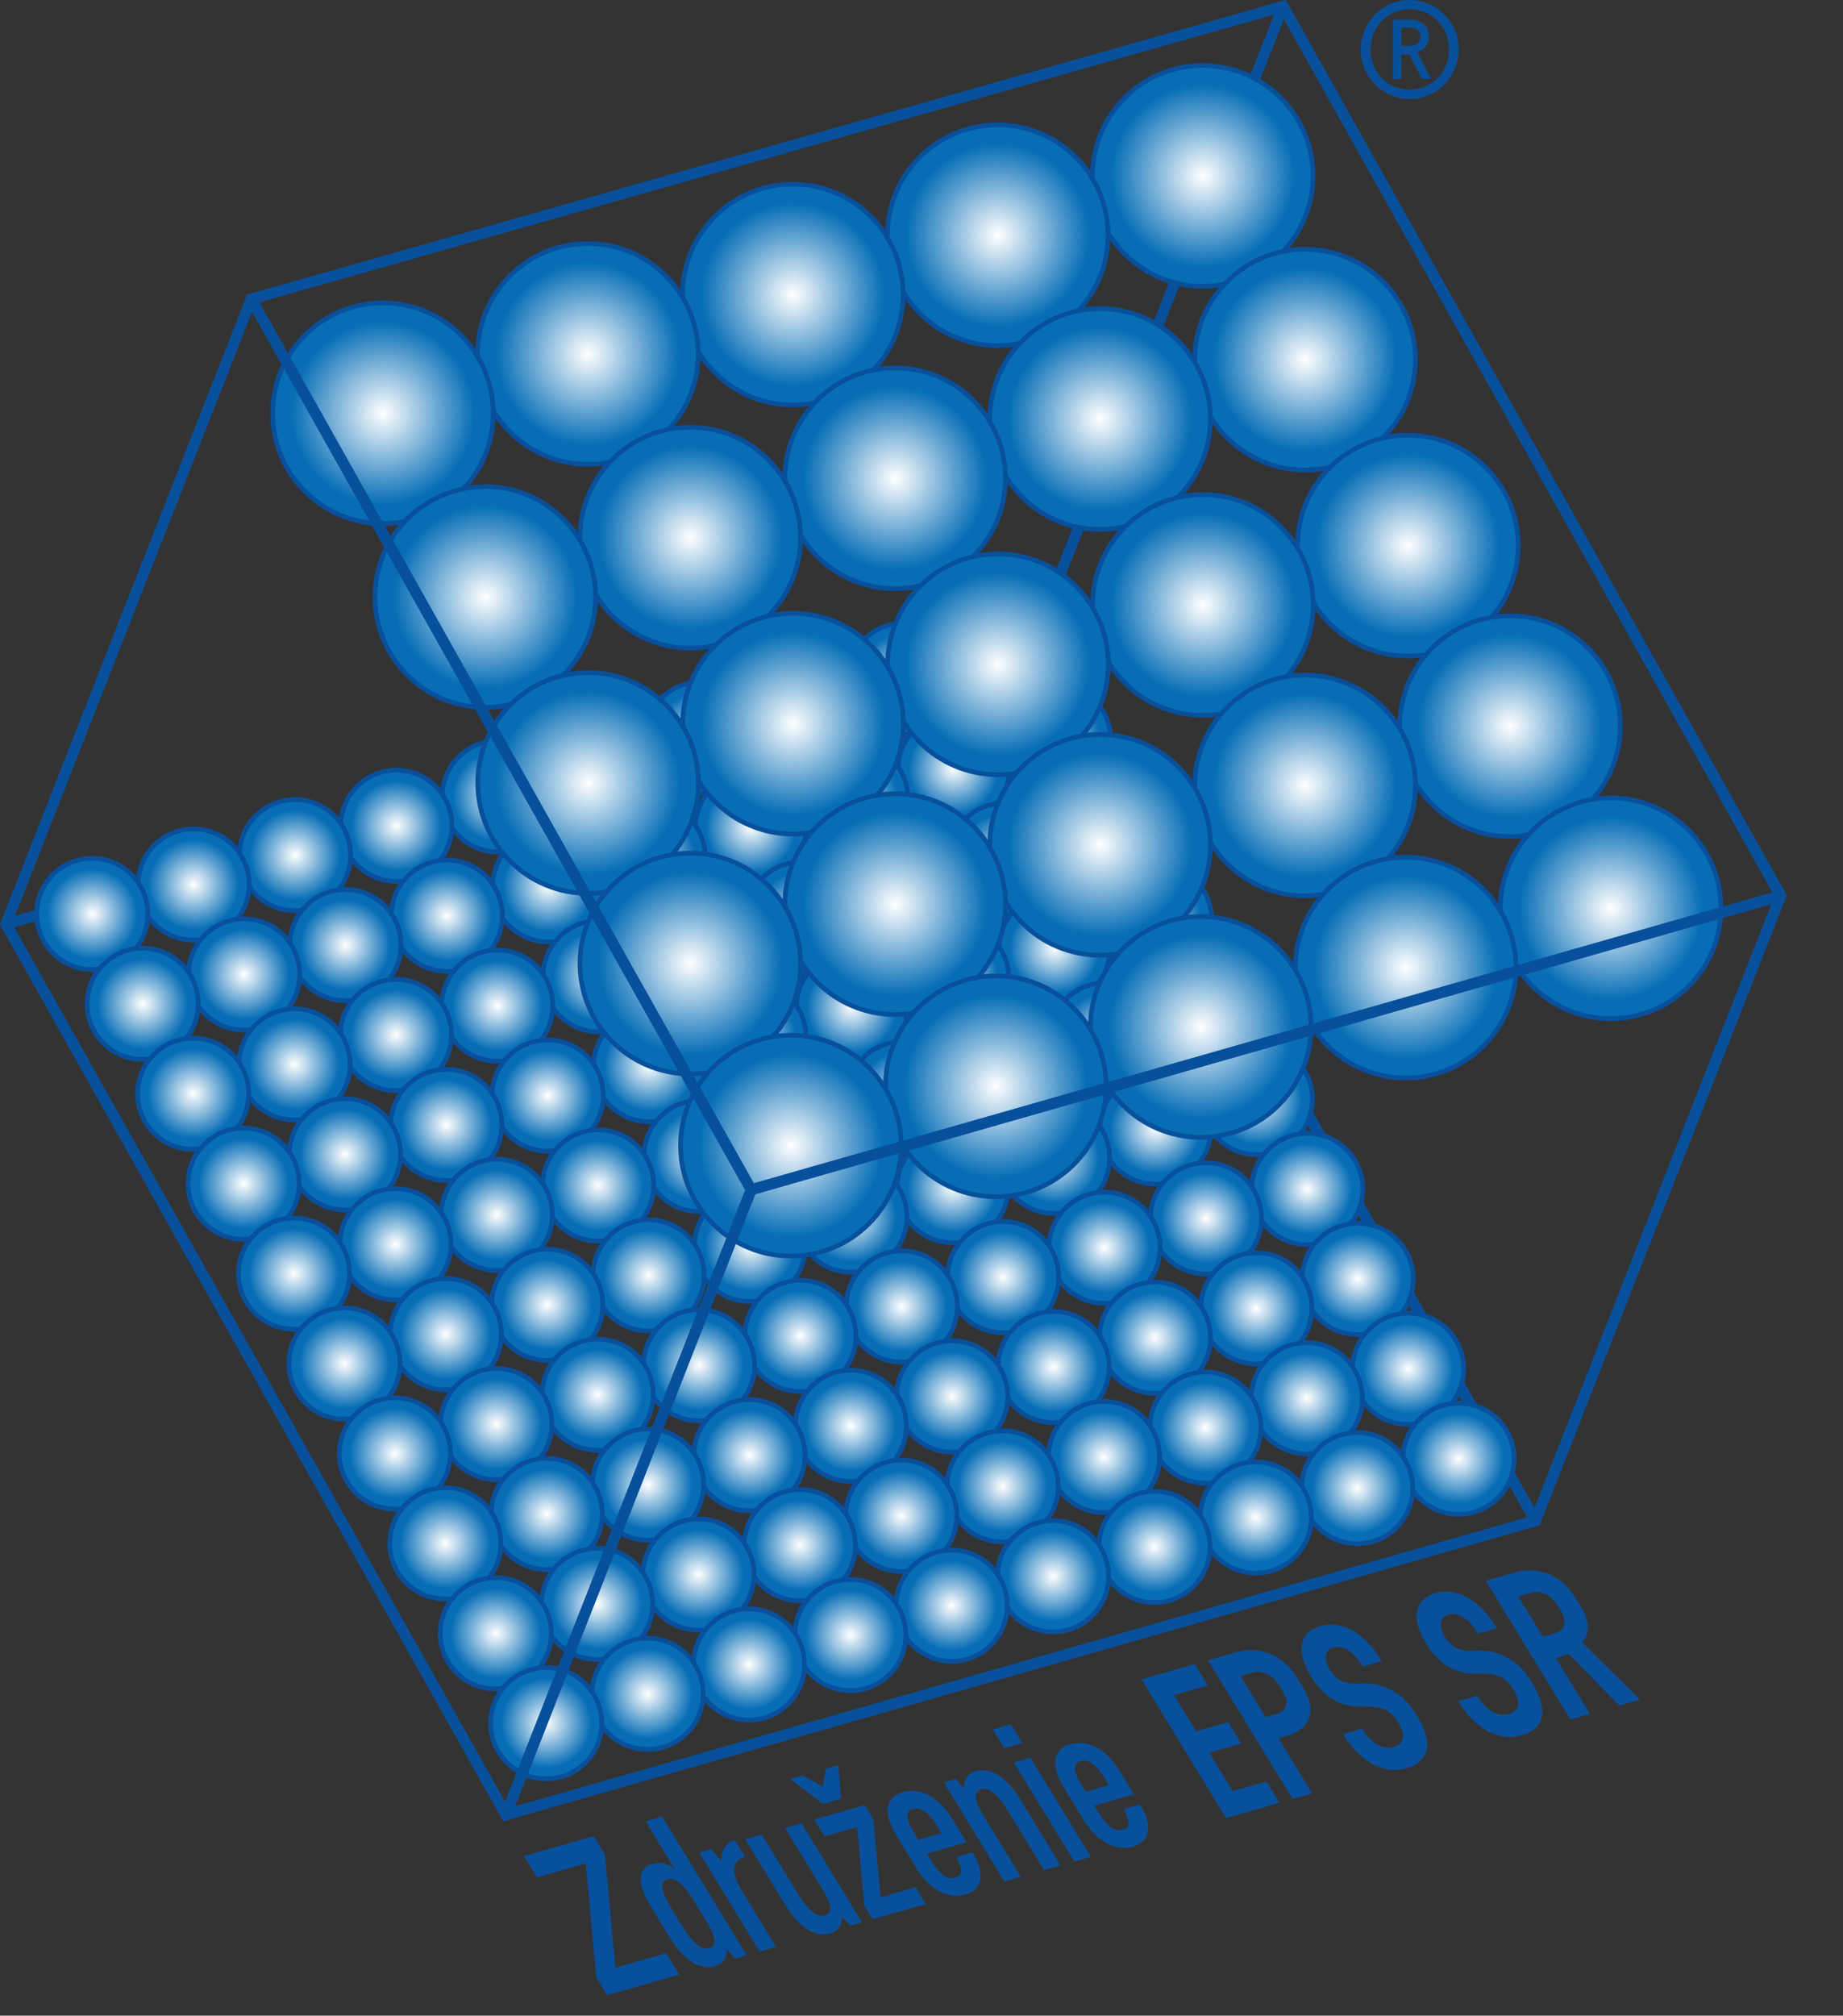 <?xml version="1.0" encoding="UTF-8" standalone="no"?><!DOCTYPE svg PUBLIC "-//W3C//DTD SVG 1.1//EN" "http://www.w3.org/Graphics/SVG/1.1/DTD/svg11.dtd"><svg width="100%" height="100%" viewBox="0 0 129 141" version="1.1" xmlns="http://www.w3.org/2000/svg" xmlns:xlink="http://www.w3.org/1999/xlink" xml:space="preserve" xmlns:serif="http://www.serif.com/" style="fill-rule:evenodd;clip-rule:evenodd;stroke-linejoin:round;stroke-miterlimit:2;"><rect x="0" y="0" width="129" height="141" fill="#333333" stroke="none"/><g><g><path d="M72.29,44.026l17.239,-43.895l0.463,-0.131l35.067,62.631l-17.304,44.06l-0.469,0.134l-35.062,-62.632l0.066,-0.167Zm17.577,-42.694l-16.805,42.803l34.348,61.358l16.805,-42.804l-34.348,-61.357Z" style="fill:#08509b;fill-rule:nonzero;"/></g><g><path d="M0.317,64.27l72.511,-20.553l35.061,62.631l-0.134,0.343l-72.525,20.697l-35.23,-62.724l0.134,-0.342l0.183,-0.052Zm72.141,-19.659l-71.472,20.258l34.612,61.624l71.306,-20.349l-34.446,-61.533Z" style="fill:#08509b;fill-rule:nonzero;"/></g><g><path d="M70.32,41.374c2.24,0 4.055,1.816 4.055,4.056c-0,2.239 -1.815,4.055 -4.055,4.055c-2.24,-0 -4.055,-1.816 -4.055,-4.055c-0,-2.24 1.815,-4.056 4.055,-4.056" style="fill:#08509b;"/></g><g><ellipse cx="70.32" cy="45.43" rx="3.724" ry="3.724" style="fill:url(#_Radial1);"/></g><g><path d="M63.225,43.43c2.239,0 4.055,1.815 4.055,4.055c-0,2.239 -1.816,4.055 -4.055,4.055c-2.24,0 -4.055,-1.816 -4.055,-4.055c-0,-2.24 1.815,-4.055 4.055,-4.055" style="fill:#08509b;"/></g><g><ellipse cx="63.224" cy="47.485" rx="3.724" ry="3.724" style="fill:url(#_Radial2);"/></g><g><path d="M56.128,45.486c2.24,-0 4.056,1.815 4.056,4.055c-0,2.239 -1.816,4.055 -4.056,4.055c-2.239,-0 -4.055,-1.816 -4.055,-4.055c0,-2.24 1.816,-4.055 4.055,-4.055" style="fill:#08509b;"/></g><g><ellipse cx="56.129" cy="49.54" rx="3.724" ry="3.724" style="fill:url(#_Radial3);"/></g><g><path d="M49.033,47.541c2.24,0 4.055,1.816 4.055,4.055c0,2.24 -1.815,4.055 -4.055,4.055c-2.239,0 -4.055,-1.815 -4.055,-4.055c0,-2.239 1.816,-4.055 4.055,-4.055" style="fill:#08509b;"/></g><g><ellipse cx="49.033" cy="51.596" rx="3.724" ry="3.724" style="fill:url(#_Radial4);"/></g><g><path d="M41.937,49.597c2.24,-0 4.055,1.815 4.055,4.055c0,2.239 -1.815,4.055 -4.055,4.055c-2.24,0 -4.055,-1.816 -4.055,-4.055c-0,-2.24 1.815,-4.055 4.055,-4.055" style="fill:#08509b;"/></g><g><ellipse cx="41.937" cy="53.652" rx="3.724" ry="3.724" style="fill:url(#_Radial5);"/></g><g><path d="M34.842,51.652c2.239,0 4.055,1.816 4.055,4.055c-0,2.24 -1.816,4.055 -4.055,4.055c-2.24,0 -4.056,-1.815 -4.056,-4.055c0,-2.239 1.816,-4.055 4.056,-4.055" style="fill:#08509b;"/></g><g><ellipse cx="34.842" cy="55.707" rx="3.724" ry="3.724" style="fill:url(#_Radial6);"/></g><g><path d="M27.746,53.708c2.239,-0 4.055,1.815 4.055,4.055c-0,2.239 -1.816,4.055 -4.055,4.055c-2.24,0 -4.056,-1.816 -4.056,-4.055c0,-2.24 1.816,-4.055 4.056,-4.055" style="fill:#08509b;"/></g><g><ellipse cx="27.746" cy="57.763" rx="3.724" ry="3.724" style="fill:url(#_Radial7);"/></g><g><path d="M20.65,55.764c2.24,-0 4.055,1.815 4.055,4.055c0,2.239 -1.815,4.055 -4.055,4.055c-2.24,-0 -4.055,-1.816 -4.055,-4.055c-0,-2.24 1.815,-4.055 4.055,-4.055" style="fill:#08509b;"/></g><g><ellipse cx="20.65" cy="59.819" rx="3.724" ry="3.724" style="fill:url(#_Radial8);"/></g><g><path d="M13.554,57.819c2.24,0 4.055,1.816 4.055,4.055c0,2.24 -1.815,4.055 -4.055,4.055c-2.239,0 -4.055,-1.815 -4.055,-4.055c0,-2.239 1.816,-4.055 4.055,-4.055" style="fill:#08509b;"/></g><g><ellipse cx="13.554" cy="61.874" rx="3.724" ry="3.724" style="fill:url(#_Radial9);"/></g><g><path d="M6.459,59.875c2.239,-0 4.055,1.815 4.055,4.055c-0,2.239 -1.816,4.055 -4.055,4.055c-2.24,-0 -4.056,-1.816 -4.056,-4.055c0,-2.24 1.816,-4.055 4.056,-4.055" style="fill:#08509b;"/></g><g><ellipse cx="6.459" cy="63.93" rx="3.724" ry="3.724" style="fill:url(#_Radial10);"/></g><g><path d="M73.851,47.665c2.239,-0 4.055,1.815 4.055,4.055c-0,2.239 -1.816,4.055 -4.055,4.055c-2.24,-0 -4.056,-1.816 -4.056,-4.055c0,-2.24 1.816,-4.055 4.056,-4.055" style="fill:#08509b;"/></g><g><ellipse cx="73.85" cy="51.72" rx="3.724" ry="3.724" style="fill:url(#_Radial11);"/></g><g><path d="M66.754,49.72c2.24,0 4.055,1.815 4.055,4.055c0,2.24 -1.815,4.055 -4.055,4.055c-2.239,0 -4.055,-1.815 -4.055,-4.055c0,-2.24 1.816,-4.055 4.055,-4.055" style="fill:#08509b;"/></g><g><ellipse cx="66.755" cy="53.775" rx="3.724" ry="3.724" style="fill:url(#_Radial12);"/></g><g><path d="M59.66,51.776c2.239,-0 4.055,1.815 4.055,4.055c-0,2.24 -1.816,4.055 -4.055,4.055c-2.24,0 -4.056,-1.815 -4.056,-4.055c0,-2.24 1.816,-4.055 4.056,-4.055" style="fill:#08509b;"/></g><g><ellipse cx="59.659" cy="55.831" rx="3.724" ry="3.724" style="fill:url(#_Radial13);"/></g><g><path d="M52.563,53.831c2.24,0 4.055,1.816 4.055,4.055c0,2.24 -1.815,4.055 -4.055,4.055c-2.239,0 -4.055,-1.815 -4.055,-4.055c0,-2.239 1.816,-4.055 4.055,-4.055" style="fill:#08509b;"/></g><g><ellipse cx="52.563" cy="57.887" rx="3.724" ry="3.724" style="fill:url(#_Radial14);"/></g><g><path d="M45.467,55.887c2.239,0 4.055,1.816 4.055,4.055c0,2.24 -1.816,4.055 -4.055,4.055c-2.24,0 -4.055,-1.815 -4.055,-4.055c-0,-2.239 1.815,-4.055 4.055,-4.055" style="fill:#08509b;"/></g><g><ellipse cx="45.467" cy="59.942" rx="3.724" ry="3.724" style="fill:url(#_Radial15);"/></g><g><path d="M38.372,57.942c2.239,0 4.055,1.816 4.055,4.055c-0,2.24 -1.816,4.056 -4.055,4.056c-2.24,-0 -4.055,-1.816 -4.055,-4.056c-0,-2.239 1.815,-4.055 4.055,-4.055" style="fill:#08509b;"/></g><g><ellipse cx="38.372" cy="61.998" rx="3.724" ry="3.724" style="fill:url(#_Radial16);"/></g><g><path d="M31.276,59.998c2.239,-0 4.055,1.816 4.055,4.055c0,2.24 -1.816,4.056 -4.055,4.056c-2.24,-0 -4.055,-1.816 -4.055,-4.056c-0,-2.239 1.815,-4.055 4.055,-4.055" style="fill:#08509b;"/></g><g><ellipse cx="31.276" cy="64.053" rx="3.724" ry="3.724" style="fill:url(#_Radial17);"/></g><g><path d="M24.18,62.054c2.24,-0 4.055,1.815 4.055,4.055c0,2.239 -1.815,4.055 -4.055,4.055c-2.24,-0 -4.055,-1.816 -4.055,-4.055c0,-2.24 1.815,-4.055 4.055,-4.055" style="fill:#08509b;"/></g><g><ellipse cx="24.18" cy="66.109" rx="3.724" ry="3.724" style="fill:url(#_Radial18);"/></g><g><path d="M17.084,64.11c2.24,-0 4.056,1.815 4.056,4.055c-0,2.239 -1.816,4.055 -4.056,4.055c-2.239,-0 -4.055,-1.816 -4.055,-4.055c0,-2.24 1.816,-4.055 4.055,-4.055" style="fill:#08509b;"/></g><g><ellipse cx="17.084" cy="68.164" rx="3.724" ry="3.724" style="fill:url(#_Radial19);"/></g><g><path d="M9.988,66.165c2.24,-0 4.056,1.815 4.056,4.055c-0,2.24 -1.816,4.055 -4.056,4.055c-2.239,-0 -4.055,-1.815 -4.055,-4.055c0,-2.24 1.816,-4.055 4.055,-4.055" style="fill:#08509b;"/></g><g><ellipse cx="9.989" cy="70.22" rx="3.724" ry="3.724" style="fill:url(#_Radial20);"/></g><g><path d="M77.38,53.955c2.24,-0 4.056,1.815 4.056,4.055c-0,2.239 -1.816,4.055 -4.056,4.055c-2.239,0 -4.055,-1.816 -4.055,-4.055c-0,-2.24 1.816,-4.055 4.055,-4.055" style="fill:#08509b;"/></g><g><ellipse cx="77.381" cy="58.01" rx="3.724" ry="3.724" style="fill:url(#_Radial21);"/></g><g><path d="M70.285,56.01c2.24,0 4.055,1.816 4.055,4.055c0,2.24 -1.815,4.056 -4.055,4.056c-2.239,-0 -4.055,-1.816 -4.055,-4.056c0,-2.239 1.816,-4.055 4.055,-4.055" style="fill:#08509b;"/></g><g><ellipse cx="70.285" cy="60.065" rx="3.724" ry="3.724" style="fill:url(#_Radial22);"/></g><g><path d="M63.189,58.066c2.239,-0 4.055,1.815 4.055,4.055c0,2.24 -1.816,4.055 -4.055,4.055c-2.24,0 -4.055,-1.815 -4.055,-4.055c0,-2.24 1.815,-4.055 4.055,-4.055" style="fill:#08509b;"/></g><g><ellipse cx="63.189" cy="62.121" rx="3.724" ry="3.724" style="fill:url(#_Radial23);"/></g><g><path d="M56.094,60.121c2.239,0 4.055,1.816 4.055,4.056c0,2.239 -1.816,4.055 -4.055,4.055c-2.24,-0 -4.055,-1.816 -4.055,-4.055c-0,-2.24 1.815,-4.056 4.055,-4.056" style="fill:#08509b;"/></g><g><ellipse cx="56.093" cy="64.177" rx="3.724" ry="3.724" style="fill:url(#_Radial24);"/></g><g><path d="M48.998,62.177c2.239,0 4.055,1.816 4.055,4.055c-0,2.24 -1.816,4.055 -4.055,4.055c-2.24,0 -4.055,-1.815 -4.055,-4.055c-0,-2.239 1.815,-4.055 4.055,-4.055" style="fill:#08509b;"/></g><g><ellipse cx="48.998" cy="66.232" rx="3.724" ry="3.724" style="fill:url(#_Radial25);"/></g><g><path d="M41.901,64.233c2.24,-0 4.056,1.815 4.056,4.055c-0,2.239 -1.816,4.055 -4.056,4.055c-2.239,-0 -4.055,-1.816 -4.055,-4.055c0,-2.24 1.816,-4.055 4.055,-4.055" style="fill:#08509b;"/></g><g><ellipse cx="41.902" cy="68.288" rx="3.724" ry="3.724" style="fill:url(#_Radial26);"/></g><g><path d="M34.806,66.288c2.24,0 4.055,1.816 4.055,4.055c0,2.24 -1.815,4.056 -4.055,4.056c-2.24,-0 -4.055,-1.816 -4.055,-4.056c-0,-2.239 1.815,-4.055 4.055,-4.055" style="fill:#08509b;"/></g><g><ellipse cx="34.806" cy="70.343" rx="3.724" ry="3.724" style="fill:url(#_Radial27);"/></g><g><path d="M27.71,68.344c2.24,-0 4.055,1.815 4.055,4.055c0,2.24 -1.815,4.055 -4.055,4.055c-2.239,0 -4.055,-1.815 -4.055,-4.055c0,-2.24 1.816,-4.055 4.055,-4.055" style="fill:#08509b;"/></g><g><ellipse cx="27.71" cy="72.399" rx="3.724" ry="3.724" style="fill:url(#_Radial28);"/></g><g><path d="M20.614,70.4c2.24,-0 4.055,1.815 4.055,4.055c0,2.239 -1.815,4.055 -4.055,4.055c-2.239,-0 -4.055,-1.816 -4.055,-4.055c0,-2.24 1.816,-4.055 4.055,-4.055" style="fill:#08509b;"/></g><g><ellipse cx="20.615" cy="74.455" rx="3.724" ry="3.724" style="fill:url(#_Radial29);"/></g><g><path d="M13.519,72.455c2.239,-0 4.055,1.816 4.055,4.055c-0,2.24 -1.816,4.055 -4.055,4.055c-2.24,0 -4.055,-1.815 -4.055,-4.055c-0,-2.239 1.815,-4.055 4.055,-4.055" style="fill:#08509b;"/></g><g><ellipse cx="13.519" cy="76.51" rx="3.724" ry="3.724" style="fill:url(#_Radial30);"/></g><g><path d="M80.911,60.245c2.24,0 4.055,1.816 4.055,4.055c0,2.24 -1.815,4.055 -4.055,4.055c-2.24,0 -4.055,-1.815 -4.055,-4.055c0,-2.239 1.815,-4.055 4.055,-4.055" style="fill:#08509b;"/></g><g><ellipse cx="80.911" cy="64.3" rx="3.724" ry="3.724" style="fill:url(#_Radial31);"/></g><g><path d="M73.815,62.3c2.24,0 4.055,1.816 4.055,4.056c-0,2.239 -1.815,4.055 -4.055,4.055c-2.24,-0 -4.055,-1.816 -4.055,-4.055c-0,-2.24 1.815,-4.056 4.055,-4.056" style="fill:#08509b;"/></g><g><ellipse cx="73.815" cy="66.356" rx="3.724" ry="3.724" style="fill:url(#_Radial32);"/></g><g><path d="M66.72,64.356c2.239,0 4.055,1.816 4.055,4.055c-0,2.24 -1.816,4.055 -4.055,4.055c-2.24,0 -4.055,-1.815 -4.055,-4.055c-0,-2.239 1.815,-4.055 4.055,-4.055" style="fill:#08509b;"/></g><g><ellipse cx="66.719" cy="68.411" rx="3.724" ry="3.724" style="fill:url(#_Radial33);"/></g><g><path d="M59.624,66.412c2.239,-0 4.055,1.815 4.055,4.055c-0,2.239 -1.816,4.055 -4.055,4.055c-2.24,0 -4.056,-1.816 -4.056,-4.055c0,-2.24 1.816,-4.055 4.056,-4.055" style="fill:#08509b;"/></g><g><ellipse cx="59.624" cy="70.467" rx="3.724" ry="3.724" style="fill:url(#_Radial34);"/></g><g><path d="M52.527,68.468c2.24,-0 4.055,1.815 4.055,4.055c0,2.239 -1.815,4.055 -4.055,4.055c-2.239,-0 -4.055,-1.816 -4.055,-4.055c0,-2.24 1.816,-4.055 4.055,-4.055" style="fill:#08509b;"/></g><g><ellipse cx="52.528" cy="72.522" rx="3.724" ry="3.724" style="fill:url(#_Radial35);"/></g><g><path d="M45.432,70.523c2.24,-0 4.055,1.816 4.055,4.055c0,2.24 -1.815,4.055 -4.055,4.055c-2.239,0 -4.055,-1.815 -4.055,-4.055c0,-2.239 1.816,-4.055 4.055,-4.055" style="fill:#08509b;"/></g><g><ellipse cx="45.432" cy="74.578" rx="3.724" ry="3.724" style="fill:url(#_Radial36);"/></g><g><path d="M38.336,72.579c2.24,-0 4.055,1.815 4.055,4.055c-0,2.24 -1.815,4.055 -4.055,4.055c-2.239,-0 -4.055,-1.815 -4.055,-4.055c-0,-2.24 1.816,-4.055 4.055,-4.055" style="fill:#08509b;"/></g><g><ellipse cx="38.336" cy="76.633" rx="3.724" ry="3.724" style="fill:url(#_Radial37);"/></g><g><path d="M31.24,74.634c2.24,-0 4.056,1.816 4.056,4.055c-0,2.24 -1.816,4.055 -4.056,4.055c-2.239,0 -4.055,-1.815 -4.055,-4.055c0,-2.239 1.816,-4.055 4.055,-4.055" style="fill:#08509b;"/></g><g><ellipse cx="31.241" cy="78.689" rx="3.724" ry="3.724" style="fill:url(#_Radial38);"/></g><g><path d="M24.144,76.69c2.24,-0 4.056,1.815 4.056,4.055c-0,2.239 -1.816,4.055 -4.056,4.055c-2.239,0 -4.055,-1.816 -4.055,-4.055c0,-2.24 1.816,-4.055 4.055,-4.055" style="fill:#08509b;"/></g><g><ellipse cx="24.145" cy="80.745" rx="3.724" ry="3.724" style="fill:url(#_Radial39);"/></g><g><path d="M17.049,78.745c2.24,0 4.055,1.816 4.055,4.056c-0,2.239 -1.815,4.055 -4.055,4.055c-2.239,-0 -4.055,-1.816 -4.055,-4.055c-0,-2.24 1.816,-4.056 4.055,-4.056" style="fill:#08509b;"/></g><g><ellipse cx="17.049" cy="82.8" rx="3.724" ry="3.724" style="fill:url(#_Radial40);"/></g><g><path d="M84.441,66.535c2.239,0 4.055,1.816 4.055,4.055c-0,2.24 -1.816,4.055 -4.055,4.055c-2.24,0 -4.055,-1.815 -4.055,-4.055c-0,-2.239 1.815,-4.055 4.055,-4.055" style="fill:#08509b;"/></g><g><ellipse cx="84.441" cy="70.59" rx="3.724" ry="3.724" style="fill:url(#_Radial41);"/></g><g><path d="M77.346,68.591c2.239,-0 4.055,1.815 4.055,4.055c-0,2.239 -1.816,4.055 -4.055,4.055c-2.24,-0 -4.056,-1.816 -4.056,-4.055c0,-2.24 1.816,-4.055 4.056,-4.055" style="fill:#08509b;"/></g><g><ellipse cx="77.345" cy="72.646" rx="3.724" ry="3.724" style="fill:url(#_Radial42);"/></g><g><path d="M70.25,70.646c2.239,0 4.055,1.816 4.055,4.055c-0,2.24 -1.816,4.055 -4.055,4.055c-2.24,0 -4.056,-1.815 -4.056,-4.055c0,-2.239 1.816,-4.055 4.056,-4.055" style="fill:#08509b;"/></g><g><ellipse cx="70.249" cy="74.701" rx="3.724" ry="3.724" style="fill:url(#_Radial43);"/></g><g><path d="M63.153,72.702c2.24,-0 4.055,1.816 4.055,4.055c0,2.24 -1.815,4.055 -4.055,4.055c-2.239,0 -4.055,-1.815 -4.055,-4.055c-0,-2.239 1.816,-4.055 4.055,-4.055" style="fill:#08509b;"/></g><g><ellipse cx="63.154" cy="76.757" rx="3.724" ry="3.724" style="fill:url(#_Radial44);"/></g><g><path d="M56.058,74.758c2.24,-0 4.055,1.815 4.055,4.055c-0,2.239 -1.815,4.055 -4.055,4.055c-2.24,-0 -4.055,-1.816 -4.055,-4.055c-0,-2.24 1.815,-4.055 4.055,-4.055" style="fill:#08509b;"/></g><g><ellipse cx="56.058" cy="78.813" rx="3.724" ry="3.724" style="fill:url(#_Radial45);"/></g><g><path d="M48.962,76.813c2.239,-0 4.055,1.816 4.055,4.055c0,2.24 -1.816,4.056 -4.055,4.056c-2.24,-0 -4.055,-1.816 -4.055,-4.056c-0,-2.239 1.815,-4.055 4.055,-4.055" style="fill:#08509b;"/></g><g><ellipse cx="48.962" cy="80.868" rx="3.724" ry="3.724" style="fill:url(#_Radial46);"/></g><g><path d="M41.867,78.869c2.239,-0 4.055,1.815 4.055,4.055c0,2.239 -1.816,4.055 -4.055,4.055c-2.24,-0 -4.055,-1.816 -4.055,-4.055c-0,-2.24 1.815,-4.055 4.055,-4.055" style="fill:#08509b;"/></g><g><ellipse cx="41.866" cy="82.924" rx="3.724" ry="3.724" style="fill:url(#_Radial47);"/></g><g><path d="M34.771,80.924c2.239,0 4.055,1.816 4.055,4.056c-0,2.239 -1.816,4.055 -4.055,4.055c-2.24,-0 -4.055,-1.816 -4.055,-4.055c-0,-2.24 1.815,-4.056 4.055,-4.056" style="fill:#08509b;"/></g><g><ellipse cx="34.771" cy="84.979" rx="3.724" ry="3.724" style="fill:url(#_Radial48);"/></g><g><path d="M27.675,82.98c2.24,-0 4.055,1.816 4.055,4.055c0,2.24 -1.815,4.055 -4.055,4.055c-2.24,0 -4.055,-1.815 -4.055,-4.055c-0,-2.239 1.815,-4.055 4.055,-4.055" style="fill:#08509b;"/></g><g><ellipse cx="27.675" cy="87.035" rx="3.724" ry="3.724" style="fill:url(#_Radial49);"/></g><g><path d="M20.579,85.036c2.24,-0 4.055,1.815 4.055,4.055c0,2.239 -1.815,4.055 -4.055,4.055c-2.24,-0 -4.055,-1.816 -4.055,-4.055c0,-2.24 1.815,-4.055 4.055,-4.055" style="fill:#08509b;"/></g><g><ellipse cx="20.579" cy="89.09" rx="3.724" ry="3.724" style="fill:url(#_Radial50);"/></g><g><path d="M87.971,72.825c2.24,0 4.055,1.816 4.055,4.055c0,2.24 -1.815,4.056 -4.055,4.056c-2.239,-0 -4.055,-1.816 -4.055,-4.056c0,-2.239 1.816,-4.055 4.055,-4.055" style="fill:#08509b;"/></g><g><ellipse cx="87.971" cy="76.88" rx="3.724" ry="3.724" style="fill:url(#_Radial51);"/></g><g><path d="M80.875,74.881c2.24,-0 4.055,1.816 4.055,4.055c0,2.24 -1.815,4.055 -4.055,4.055c-2.24,0 -4.055,-1.815 -4.055,-4.055c0,-2.239 1.815,-4.055 4.055,-4.055" style="fill:#08509b;"/></g><g><ellipse cx="80.875" cy="78.936" rx="3.724" ry="3.724" style="fill:url(#_Radial52);"/></g><g><path d="M73.779,76.937c2.24,-0 4.055,1.815 4.055,4.055c-0,2.239 -1.815,4.055 -4.055,4.055c-2.239,-0 -4.055,-1.816 -4.055,-4.055c-0,-2.24 1.816,-4.055 4.055,-4.055" style="fill:#08509b;"/></g><g><ellipse cx="73.78" cy="80.991" rx="3.724" ry="3.724" style="fill:url(#_Radial53);"/></g><g><path d="M66.684,78.992c2.239,0 4.055,1.816 4.055,4.055c0,2.24 -1.816,4.055 -4.055,4.055c-2.24,0 -4.055,-1.815 -4.055,-4.055c-0,-2.239 1.815,-4.055 4.055,-4.055" style="fill:#08509b;"/></g><g><ellipse cx="66.684" cy="83.047" rx="3.724" ry="3.724" style="fill:url(#_Radial54);"/></g><g><path d="M59.588,81.048c2.24,-0 4.055,1.815 4.055,4.055c-0,2.24 -1.815,4.055 -4.055,4.055c-2.24,0 -4.055,-1.815 -4.055,-4.055c-0,-2.24 1.815,-4.055 4.055,-4.055" style="fill:#08509b;"/></g><g><ellipse cx="59.588" cy="85.103" rx="3.724" ry="3.724" style="fill:url(#_Radial55);"/></g><g><path d="M52.493,83.103c2.239,0 4.055,1.816 4.055,4.056c-0,2.239 -1.816,4.055 -4.055,4.055c-2.24,-0 -4.055,-1.816 -4.055,-4.055c-0,-2.24 1.815,-4.056 4.055,-4.056" style="fill:#08509b;"/></g><g><ellipse cx="52.492" cy="87.158" rx="3.724" ry="3.724" style="fill:url(#_Radial56);"/></g><g><path d="M45.397,85.159c2.239,-0 4.055,1.815 4.055,4.055c-0,2.24 -1.816,4.055 -4.055,4.055c-2.24,0 -4.056,-1.815 -4.056,-4.055c0,-2.24 1.816,-4.055 4.056,-4.055" style="fill:#08509b;"/></g><g><ellipse cx="45.397" cy="89.214" rx="3.724" ry="3.724" style="fill:url(#_Radial57);"/></g><g><path d="M38.301,87.215c2.24,-0 4.055,1.815 4.055,4.055c0,2.239 -1.815,4.055 -4.055,4.055c-2.239,-0 -4.055,-1.816 -4.055,-4.055c0,-2.24 1.816,-4.055 4.055,-4.055" style="fill:#08509b;"/></g><g><ellipse cx="38.301" cy="91.27" rx="3.724" ry="3.724" style="fill:url(#_Radial58);"/></g><g><path d="M31.205,89.27c2.239,0 4.055,1.816 4.055,4.055c0,2.24 -1.816,4.055 -4.055,4.055c-2.24,0 -4.055,-1.815 -4.055,-4.055c0,-2.239 1.815,-4.055 4.055,-4.055" style="fill:#08509b;"/></g><g><ellipse cx="31.205" cy="93.325" rx="3.724" ry="3.724" style="fill:url(#_Radial59);"/></g><g><path d="M24.109,91.326c2.24,-0 4.055,1.815 4.055,4.055c0,2.24 -1.815,4.055 -4.055,4.055c-2.239,-0 -4.055,-1.815 -4.055,-4.055c0,-2.24 1.816,-4.055 4.055,-4.055" style="fill:#08509b;"/></g><g><ellipse cx="24.109" cy="95.381" rx="3.724" ry="3.724" style="fill:url(#_Radial60);"/></g><g><path d="M91.501,79.115c2.24,0 4.055,1.816 4.055,4.056c0,2.239 -1.815,4.055 -4.055,4.055c-2.239,-0 -4.055,-1.816 -4.055,-4.055c-0,-2.24 1.816,-4.056 4.055,-4.056" style="fill:#08509b;"/></g><g><ellipse cx="91.501" cy="83.171" rx="3.724" ry="3.724" style="fill:url(#_Radial61);"/></g><g><path d="M84.406,81.171c2.24,0 4.055,1.816 4.055,4.056c0,2.239 -1.815,4.055 -4.055,4.055c-2.24,-0 -4.055,-1.816 -4.055,-4.055c-0,-2.24 1.815,-4.056 4.055,-4.056" style="fill:#08509b;"/></g><g><ellipse cx="84.406" cy="85.226" rx="3.724" ry="3.724" style="fill:url(#_Radial62);"/></g><g><path d="M77.31,83.227c2.24,-0 4.055,1.815 4.055,4.055c0,2.239 -1.815,4.055 -4.055,4.055c-2.24,-0 -4.055,-1.816 -4.055,-4.055c-0,-2.24 1.815,-4.055 4.055,-4.055" style="fill:#08509b;"/></g><g><ellipse cx="77.31" cy="87.282" rx="3.724" ry="3.724" style="fill:url(#_Radial63);"/></g><g><path d="M70.214,85.282c2.239,0 4.055,1.816 4.055,4.055c-0,2.24 -1.816,4.056 -4.055,4.056c-2.24,-0 -4.055,-1.816 -4.055,-4.056c-0,-2.239 1.815,-4.055 4.055,-4.055" style="fill:#08509b;"/></g><g><ellipse cx="70.214" cy="89.337" rx="3.724" ry="3.724" style="fill:url(#_Radial64);"/></g><g><path d="M63.119,87.338c2.239,-0 4.055,1.815 4.055,4.055c-0,2.24 -1.816,4.055 -4.055,4.055c-2.24,0 -4.056,-1.815 -4.056,-4.055c0,-2.24 1.816,-4.055 4.056,-4.055" style="fill:#08509b;"/></g><g><ellipse cx="63.118" cy="91.393" rx="3.724" ry="3.724" style="fill:url(#_Radial65);"/></g><g><path d="M56.022,89.394c2.24,-0 4.055,1.815 4.055,4.055c0,2.239 -1.815,4.055 -4.055,4.055c-2.239,-0 -4.055,-1.816 -4.055,-4.055c0,-2.24 1.816,-4.055 4.055,-4.055" style="fill:#08509b;"/></g><g><ellipse cx="56.023" cy="93.448" rx="3.724" ry="3.724" style="fill:url(#_Radial66);"/></g><g><path d="M48.927,91.449c2.24,-0 4.055,1.816 4.055,4.055c0,2.24 -1.815,4.055 -4.055,4.055c-2.24,0 -4.055,-1.815 -4.055,-4.055c0,-2.239 1.815,-4.055 4.055,-4.055" style="fill:#08509b;"/></g><g><ellipse cx="48.927" cy="95.504" rx="3.724" ry="3.724" style="fill:url(#_Radial67);"/></g><g><path d="M41.831,93.505c2.24,-0 4.055,1.815 4.055,4.055c-0,2.24 -1.815,4.055 -4.055,4.055c-2.24,0 -4.055,-1.815 -4.055,-4.055c-0,-2.24 1.815,-4.055 4.055,-4.055" style="fill:#08509b;"/></g><g><ellipse cx="41.831" cy="97.56" rx="3.724" ry="3.724" style="fill:url(#_Radial68);"/></g><g><path d="M34.735,95.56c2.24,0 4.055,1.816 4.055,4.055c0,2.24 -1.815,4.055 -4.055,4.055c-2.239,0 -4.055,-1.815 -4.055,-4.055c-0,-2.239 1.816,-4.055 4.055,-4.055" style="fill:#08509b;"/></g><g><ellipse cx="34.735" cy="99.615" rx="3.724" ry="3.724" style="fill:url(#_Radial69);"/></g><g><path d="M27.639,97.616c2.24,0 4.055,1.815 4.055,4.055c0,2.239 -1.815,4.055 -4.055,4.055c-2.239,0 -4.055,-1.816 -4.055,-4.055c0,-2.24 1.816,-4.055 4.055,-4.055" style="fill:#08509b;"/></g><g><ellipse cx="27.64" cy="101.671" rx="3.724" ry="3.724" style="fill:url(#_Radial70);"/></g><g><path d="M95.032,85.406c2.24,-0 4.055,1.815 4.055,4.055c0,2.24 -1.815,4.055 -4.055,4.055c-2.24,-0 -4.056,-1.815 -4.056,-4.055c0,-2.24 1.816,-4.055 4.056,-4.055" style="fill:#08509b;"/></g><g><ellipse cx="95.032" cy="89.461" rx="3.724" ry="3.724" style="fill:url(#_Radial71);"/></g><g><path d="M87.936,87.462c2.239,-0 4.055,1.815 4.055,4.055c-0,2.239 -1.816,4.055 -4.055,4.055c-2.24,-0 -4.055,-1.816 -4.055,-4.055c-0,-2.24 1.815,-4.055 4.055,-4.055" style="fill:#08509b;"/></g><g><ellipse cx="87.936" cy="91.516" rx="3.724" ry="3.724" style="fill:url(#_Radial72);"/></g><g><path d="M80.841,89.517c2.239,-0 4.055,1.816 4.055,4.055c-0,2.24 -1.816,4.055 -4.055,4.055c-2.24,0 -4.055,-1.815 -4.055,-4.055c-0,-2.239 1.815,-4.055 4.055,-4.055" style="fill:#08509b;"/></g><g><ellipse cx="80.84" cy="93.572" rx="3.724" ry="3.724" style="fill:url(#_Radial73);"/></g><g><path d="M73.744,91.573c2.24,-0 4.055,1.815 4.055,4.055c0,2.239 -1.815,4.055 -4.055,4.055c-2.239,-0 -4.055,-1.816 -4.055,-4.055c0,-2.24 1.816,-4.055 4.055,-4.055" style="fill:#08509b;"/></g><g><ellipse cx="73.744" cy="95.628" rx="3.724" ry="3.724" style="fill:url(#_Radial74);"/></g><g><path d="M66.648,93.628c2.24,0 4.055,1.815 4.055,4.055c0,2.24 -1.815,4.055 -4.055,4.055c-2.24,0 -4.055,-1.815 -4.055,-4.055c0,-2.24 1.815,-4.055 4.055,-4.055" style="fill:#08509b;"/></g><g><ellipse cx="66.648" cy="97.683" rx="3.724" ry="3.724" style="fill:url(#_Radial75);"/></g><g><path d="M59.553,95.684c2.24,-0 4.055,1.815 4.055,4.055c0,2.24 -1.815,4.055 -4.055,4.055c-2.24,-0 -4.055,-1.815 -4.055,-4.055c-0,-2.24 1.815,-4.055 4.055,-4.055" style="fill:#08509b;"/></g><g><ellipse cx="59.553" cy="99.739" rx="3.724" ry="3.724" style="fill:url(#_Radial76);"/></g><g><path d="M52.457,97.739c2.239,0 4.055,1.816 4.055,4.055c-0,2.24 -1.816,4.055 -4.055,4.055c-2.24,0 -4.055,-1.815 -4.055,-4.055c-0,-2.239 1.815,-4.055 4.055,-4.055" style="fill:#08509b;"/></g><g><ellipse cx="52.457" cy="101.794" rx="3.724" ry="3.724" style="fill:url(#_Radial77);"/></g><g><path d="M45.362,99.795c2.239,-0 4.055,1.815 4.055,4.055c-0,2.24 -1.816,4.055 -4.055,4.055c-2.24,0 -4.056,-1.815 -4.056,-4.055c0,-2.24 1.816,-4.055 4.056,-4.055" style="fill:#08509b;"/></g><g><ellipse cx="45.361" cy="103.85" rx="3.724" ry="3.724" style="fill:url(#_Radial78);"/></g><g><path d="M38.266,101.85c2.239,0 4.055,1.816 4.055,4.056c-0,2.239 -1.816,4.055 -4.055,4.055c-2.24,-0 -4.056,-1.816 -4.056,-4.055c0,-2.24 1.816,-4.056 4.056,-4.056" style="fill:#08509b;"/></g><g><ellipse cx="38.266" cy="105.905" rx="3.724" ry="3.724" style="fill:url(#_Radial79);"/></g><g><path d="M31.169,103.906c2.24,0 4.056,1.815 4.056,4.055c-0,2.24 -1.816,4.055 -4.056,4.055c-2.239,0 -4.055,-1.815 -4.055,-4.055c0,-2.24 1.816,-4.055 4.055,-4.055" style="fill:#08509b;"/></g><g><ellipse cx="31.17" cy="107.961" rx="3.724" ry="3.724" style="fill:url(#_Radial80);"/></g><g><path d="M98.562,91.696c2.239,-0 4.055,1.816 4.055,4.055c-0,2.24 -1.816,4.055 -4.055,4.055c-2.24,0 -4.056,-1.815 -4.056,-4.055c0,-2.239 1.816,-4.055 4.056,-4.055" style="fill:#08509b;"/></g><g><ellipse cx="98.562" cy="95.751" rx="3.724" ry="3.724" style="fill:url(#_Radial81);"/></g><g><path d="M91.466,93.752c2.24,-0 4.056,1.815 4.056,4.055c-0,2.239 -1.816,4.055 -4.056,4.055c-2.239,-0 -4.055,-1.816 -4.055,-4.055c0,-2.24 1.816,-4.055 4.055,-4.055" style="fill:#08509b;"/></g><g><ellipse cx="91.466" cy="97.807" rx="3.724" ry="3.724" style="fill:url(#_Radial82);"/></g><g><path d="M84.37,95.807c2.24,0 4.055,1.816 4.055,4.055c0,2.24 -1.815,4.056 -4.055,4.056c-2.24,-0 -4.055,-1.816 -4.055,-4.056c0,-2.239 1.815,-4.055 4.055,-4.055" style="fill:#08509b;"/></g><g><ellipse cx="84.37" cy="99.862" rx="3.724" ry="3.724" style="fill:url(#_Radial83);"/></g><g><path d="M77.274,97.863c2.24,-0 4.055,1.815 4.055,4.055c-0,2.24 -1.815,4.055 -4.055,4.055c-2.24,0 -4.055,-1.815 -4.055,-4.055c-0,-2.24 1.815,-4.055 4.055,-4.055" style="fill:#08509b;"/></g><g><ellipse cx="77.274" cy="101.918" rx="3.724" ry="3.724" style="fill:url(#_Radial84);"/></g><g><path d="M70.179,99.918c2.24,0 4.055,1.816 4.055,4.056c0,2.239 -1.815,4.055 -4.055,4.055c-2.24,-0 -4.055,-1.816 -4.055,-4.055c-0,-2.24 1.815,-4.056 4.055,-4.056" style="fill:#08509b;"/></g><g><ellipse cx="70.179" cy="103.974" rx="3.724" ry="3.724" style="fill:url(#_Radial85);"/></g><g><path d="M63.083,101.974c2.239,-0 4.055,1.815 4.055,4.055c-0,2.24 -1.816,4.055 -4.055,4.055c-2.24,0 -4.056,-1.815 -4.056,-4.055c0,-2.24 1.816,-4.055 4.056,-4.055" style="fill:#08509b;"/></g><g><ellipse cx="63.083" cy="106.029" rx="3.724" ry="3.724" style="fill:url(#_Radial86);"/></g><g><path d="M55.988,104.03c2.239,-0 4.055,1.815 4.055,4.055c-0,2.239 -1.816,4.055 -4.055,4.055c-2.24,-0 -4.056,-1.816 -4.056,-4.055c0,-2.24 1.816,-4.055 4.056,-4.055" style="fill:#08509b;"/></g><g><ellipse cx="55.987" cy="108.085" rx="3.724" ry="3.724" style="fill:url(#_Radial87);"/></g><g><path d="M48.892,106.085c2.239,0 4.055,1.816 4.055,4.055c-0,2.24 -1.816,4.055 -4.055,4.055c-2.24,0 -4.056,-1.815 -4.056,-4.055c0,-2.239 1.816,-4.055 4.056,-4.055" style="fill:#08509b;"/></g><g><ellipse cx="48.891" cy="110.141" rx="3.724" ry="3.724" style="fill:url(#_Radial88);"/></g><g><path d="M41.795,108.141c2.24,-0 4.055,1.815 4.055,4.055c0,2.239 -1.815,4.055 -4.055,4.055c-2.239,0 -4.055,-1.816 -4.055,-4.055c0,-2.24 1.816,-4.055 4.055,-4.055" style="fill:#08509b;"/></g><g><ellipse cx="41.796" cy="112.196" rx="3.724" ry="3.724" style="fill:url(#_Radial89);"/></g><g><path d="M34.7,110.196c2.24,0 4.055,1.816 4.055,4.055c-0,2.24 -1.815,4.055 -4.055,4.055c-2.24,0 -4.055,-1.815 -4.055,-4.055c-0,-2.239 1.815,-4.055 4.055,-4.055" style="fill:#08509b;"/></g><g><ellipse cx="34.7" cy="114.251" rx="3.724" ry="3.724" style="fill:url(#_Radial90);"/></g><g><path d="M102.092,97.986c2.24,0 4.055,1.816 4.055,4.056c0,2.239 -1.815,4.055 -4.055,4.055c-2.24,-0 -4.055,-1.816 -4.055,-4.055c0,-2.24 1.815,-4.056 4.055,-4.056" style="fill:#08509b;"/></g><g><ellipse cx="102.092" cy="102.041" rx="3.724" ry="3.724" style="fill:url(#_Radial91);"/></g><g><path d="M94.996,100.042c2.24,-0 4.055,1.816 4.055,4.055c0,2.24 -1.815,4.055 -4.055,4.055c-2.24,-0 -4.055,-1.815 -4.055,-4.055c-0,-2.239 1.815,-4.055 4.055,-4.055" style="fill:#08509b;"/></g><g><ellipse cx="94.996" cy="104.097" rx="3.724" ry="3.724" style="fill:url(#_Radial92);"/></g><g><path d="M87.9,102.097c2.239,0 4.055,1.816 4.055,4.055c-0,2.24 -1.816,4.055 -4.055,4.055c-2.24,0 -4.055,-1.815 -4.055,-4.055c-0,-2.239 1.815,-4.055 4.055,-4.055" style="fill:#08509b;"/></g><g><ellipse cx="87.9" cy="106.152" rx="3.724" ry="3.724" style="fill:url(#_Radial93);"/></g><g><path d="M80.805,104.153c2.239,-0 4.055,1.815 4.055,4.055c-0,2.24 -1.816,4.055 -4.055,4.055c-2.24,0 -4.056,-1.815 -4.056,-4.055c0,-2.24 1.816,-4.055 4.056,-4.055" style="fill:#08509b;"/></g><g><ellipse cx="80.805" cy="108.208" rx="3.724" ry="3.724" style="fill:url(#_Radial94);"/></g><g><path d="M73.709,106.208c2.239,0 4.055,1.816 4.055,4.056c-0,2.239 -1.816,4.055 -4.055,4.055c-2.24,-0 -4.056,-1.816 -4.056,-4.055c0,-2.24 1.816,-4.056 4.056,-4.056" style="fill:#08509b;"/></g><g><ellipse cx="73.709" cy="110.263" rx="3.724" ry="3.724" style="fill:url(#_Radial95);"/></g><g><path d="M66.614,108.264c2.239,0 4.055,1.816 4.055,4.055c-0,2.24 -1.816,4.055 -4.055,4.055c-2.24,0 -4.055,-1.815 -4.055,-4.055c-0,-2.239 1.815,-4.055 4.055,-4.055" style="fill:#08509b;"/></g><g><ellipse cx="66.613" cy="112.319" rx="3.724" ry="3.724" style="fill:url(#_Radial96);"/></g><g><path d="M59.517,110.32c2.24,-0 4.055,1.815 4.055,4.055c0,2.239 -1.815,4.055 -4.055,4.055c-2.239,0 -4.055,-1.816 -4.055,-4.055c0,-2.24 1.816,-4.055 4.055,-4.055" style="fill:#08509b;"/></g><g><ellipse cx="59.517" cy="114.375" rx="3.724" ry="3.724" style="fill:url(#_Radial97);"/></g><g><path d="M52.421,112.375c2.24,0 4.055,1.816 4.055,4.055c0,2.24 -1.815,4.055 -4.055,4.055c-2.24,0 -4.055,-1.815 -4.055,-4.055c0,-2.239 1.815,-4.055 4.055,-4.055" style="fill:#08509b;"/></g><g><ellipse cx="52.422" cy="116.43" rx="3.724" ry="3.724" style="fill:url(#_Radial98);"/></g><g><path d="M45.326,114.431c2.24,0 4.055,1.816 4.055,4.055c0,2.24 -1.815,4.055 -4.055,4.055c-2.24,0 -4.055,-1.815 -4.055,-4.055c-0,-2.239 1.815,-4.055 4.055,-4.055" style="fill:#08509b;"/></g><g><ellipse cx="45.326" cy="118.486" rx="3.724" ry="3.724" style="fill:url(#_Radial99);"/></g><g><path d="M38.23,116.486c2.239,0 4.055,1.816 4.055,4.055c-0,2.24 -1.816,4.056 -4.055,4.056c-2.24,-0 -4.055,-1.816 -4.055,-4.056c-0,-2.239 1.815,-4.055 4.055,-4.055" style="fill:#08509b;"/></g><g><ellipse cx="38.23" cy="120.542" rx="3.724" ry="3.724" style="fill:url(#_Radial100);"/></g><g><path d="M84.183,4.417c4.356,-0 7.887,3.531 7.887,7.887c0,4.356 -3.531,7.887 -7.887,7.887c-4.356,0 -7.887,-3.531 -7.887,-7.887c-0,-4.356 3.531,-7.887 7.887,-7.887" style="fill:#08509b;"/></g><g><ellipse cx="84.183" cy="12.303" rx="7.557" ry="7.557" style="fill:url(#_Radial101);"/></g><g><path d="M69.838,8.568c4.356,0 7.887,3.531 7.887,7.887c-0,4.357 -3.531,7.887 -7.887,7.887c-4.356,0 -7.887,-3.53 -7.887,-7.887c-0,-4.356 3.531,-7.887 7.887,-7.887" style="fill:#08509b;"/></g><g><ellipse cx="69.838" cy="16.455" rx="7.557" ry="7.557" style="fill:url(#_Radial102);"/></g><g><path d="M55.493,12.72c4.356,0 7.887,3.532 7.887,7.887c0,4.357 -3.531,7.888 -7.887,7.888c-4.356,-0 -7.887,-3.531 -7.887,-7.888c-0,-4.355 3.531,-7.887 7.887,-7.887" style="fill:#08509b;"/></g><g><ellipse cx="55.494" cy="20.607" rx="7.557" ry="7.557" style="fill:url(#_Radial103);"/></g><g><path d="M41.15,16.872c4.355,0 7.887,3.531 7.887,7.887c-0,4.356 -3.532,7.887 -7.887,7.887c-4.357,0 -7.888,-3.531 -7.888,-7.887c0,-4.356 3.531,-7.887 7.888,-7.887" style="fill:#08509b;"/></g><g><ellipse cx="41.149" cy="24.759" rx="7.557" ry="7.557" style="fill:url(#_Radial104);"/></g><g><path d="M26.804,21.023c4.356,0 7.888,3.531 7.888,7.887c-0,4.356 -3.532,7.887 -7.888,7.887c-4.356,0 -7.887,-3.531 -7.887,-7.887c0,-4.356 3.531,-7.887 7.887,-7.887" style="fill:#08509b;"/></g><g><ellipse cx="26.804" cy="28.91" rx="7.557" ry="7.557" style="fill:url(#_Radial105);"/></g><g><path d="M91.346,17.27c4.356,-0 7.887,3.53 7.887,7.887c0,4.355 -3.531,7.887 -7.887,7.887c-4.356,-0 -7.887,-3.532 -7.887,-7.887c-0,-4.357 3.531,-7.887 7.887,-7.887" style="fill:#08509b;"/></g><g><ellipse cx="91.347" cy="25.156" rx="7.557" ry="7.557" style="fill:url(#_Radial106);"/></g><g><path d="M77.002,21.42c4.356,0 7.887,3.532 7.887,7.888c0,4.356 -3.531,7.887 -7.887,7.887c-4.356,-0 -7.887,-3.531 -7.887,-7.887c0,-4.356 3.531,-7.888 7.887,-7.888" style="fill:#08509b;"/></g><g><ellipse cx="77.002" cy="29.308" rx="7.557" ry="7.557" style="fill:url(#_Radial107);"/></g><g><path d="M62.657,25.572c4.356,-0 7.887,3.531 7.887,7.887c0,4.356 -3.531,7.887 -7.887,7.887c-4.356,0 -7.887,-3.531 -7.887,-7.887c0,-4.356 3.531,-7.887 7.887,-7.887" style="fill:#08509b;"/></g><g><ellipse cx="62.657" cy="33.459" rx="7.557" ry="7.557" style="fill:url(#_Radial108);"/></g><g><path d="M48.313,29.724c4.356,0 7.887,3.531 7.887,7.887c-0,4.356 -3.531,7.887 -7.887,7.887c-4.357,0 -7.887,-3.531 -7.887,-7.887c-0,-4.356 3.53,-7.887 7.887,-7.887" style="fill:#08509b;"/></g><g><ellipse cx="48.313" cy="37.611" rx="7.557" ry="7.557" style="fill:url(#_Radial109);"/></g><g><path d="M33.968,33.876c4.356,-0 7.887,3.531 7.887,7.887c0,4.356 -3.531,7.887 -7.887,7.887c-4.356,0 -7.887,-3.531 -7.887,-7.887c-0,-4.356 3.531,-7.887 7.887,-7.887" style="fill:#08509b;"/></g><g><ellipse cx="33.968" cy="41.762" rx="7.557" ry="7.557" style="fill:url(#_Radial110);"/></g><g><path d="M98.543,30.279c4.356,0 7.887,3.532 7.887,7.887c0,4.356 -3.531,7.887 -7.887,7.887c-4.356,0 -7.887,-3.531 -7.887,-7.887c-0,-4.355 3.531,-7.887 7.887,-7.887" style="fill:#08509b;"/></g><g><ellipse cx="98.543" cy="38.166" rx="7.557" ry="7.557" style="fill:url(#_Radial111);"/></g><g><path d="M84.198,34.431c4.356,-0 7.887,3.531 7.887,7.887c0,4.356 -3.531,7.887 -7.887,7.887c-4.356,0 -7.887,-3.531 -7.887,-7.887c-0,-4.356 3.531,-7.887 7.887,-7.887" style="fill:#08509b;"/></g><g><ellipse cx="84.199" cy="42.318" rx="7.557" ry="7.557" style="fill:url(#_Radial112);"/></g><g><path d="M69.854,38.583c4.356,-0 7.887,3.531 7.887,7.887c0,4.356 -3.531,7.887 -7.887,7.887c-4.356,0 -7.887,-3.531 -7.887,-7.887c0,-4.356 3.531,-7.887 7.887,-7.887" style="fill:#08509b;"/></g><g><ellipse cx="69.854" cy="46.47" rx="7.557" ry="7.557" style="fill:url(#_Radial113);"/></g><g><path d="M55.509,42.734c4.356,0 7.887,3.532 7.887,7.887c0,4.357 -3.531,7.887 -7.887,7.887c-4.356,0 -7.887,-3.53 -7.887,-7.887c-0,-4.355 3.531,-7.887 7.887,-7.887" style="fill:#08509b;"/></g><g><ellipse cx="55.509" cy="50.621" rx="7.557" ry="7.557" style="fill:url(#_Radial114);"/></g><g><path d="M41.165,46.886c4.356,-0 7.887,3.531 7.887,7.887c-0,4.356 -3.531,7.887 -7.887,7.887c-4.357,0 -7.888,-3.531 -7.888,-7.887c0,-4.356 3.531,-7.887 7.888,-7.887" style="fill:#08509b;"/></g><g><ellipse cx="41.165" cy="54.773" rx="7.557" ry="7.557" style="fill:url(#_Radial115);"/></g><g><path d="M105.696,42.907c4.355,0 7.887,3.532 7.887,7.887c-0,4.357 -3.532,7.887 -7.887,7.887c-4.357,0 -7.888,-3.53 -7.888,-7.887c0,-4.355 3.531,-7.887 7.888,-7.887" style="fill:#08509b;"/></g><g><ellipse cx="105.695" cy="50.794" rx="7.557" ry="7.557" style="fill:url(#_Radial116);"/></g><g><path d="M91.35,47.059c4.357,-0 7.888,3.531 7.888,7.887c-0,4.356 -3.531,7.887 -7.888,7.887c-4.355,0 -7.887,-3.531 -7.887,-7.887c0,-4.356 3.532,-7.887 7.887,-7.887" style="fill:#08509b;"/></g><g><ellipse cx="91.351" cy="54.946" rx="7.557" ry="7.557" style="fill:url(#_Radial117);"/></g><g><path d="M77.006,51.21c4.356,0 7.887,3.532 7.887,7.888c0,4.356 -3.531,7.887 -7.887,7.887c-4.356,-0 -7.887,-3.531 -7.887,-7.887c-0,-4.356 3.531,-7.888 7.887,-7.888" style="fill:#08509b;"/></g><g><ellipse cx="77.006" cy="59.098" rx="7.557" ry="7.557" style="fill:url(#_Radial118);"/></g><g><path d="M62.661,55.362c4.356,0 7.887,3.532 7.887,7.887c-0,4.356 -3.531,7.887 -7.887,7.887c-4.356,0 -7.887,-3.531 -7.887,-7.887c-0,-4.355 3.531,-7.887 7.887,-7.887" style="fill:#08509b;"/></g><g><ellipse cx="62.661" cy="63.249" rx="7.557" ry="7.557" style="fill:url(#_Radial119);"/></g><g><path d="M48.316,59.514c4.356,-0 7.887,3.531 7.887,7.887c0,4.356 -3.531,7.887 -7.887,7.887c-4.356,0 -7.887,-3.531 -7.887,-7.887c0,-4.356 3.531,-7.887 7.887,-7.887" style="fill:#08509b;"/></g><g><ellipse cx="48.317" cy="67.401" rx="7.557" ry="7.557" style="fill:url(#_Radial120);"/></g><g><path d="M112.735,55.647c4.356,0 7.887,3.531 7.887,7.887c0,4.356 -3.531,7.887 -7.887,7.887c-4.356,0 -7.887,-3.531 -7.887,-7.887c0,-4.356 3.531,-7.887 7.887,-7.887" style="fill:#08509b;"/></g><g><ellipse cx="112.736" cy="63.534" rx="7.557" ry="7.557" style="fill:url(#_Radial121);"/></g><g><path d="M98.392,59.799c4.355,-0 7.887,3.531 7.887,7.887c-0,4.356 -3.532,7.887 -7.887,7.887c-4.357,0 -7.888,-3.531 -7.888,-7.887c0,-4.356 3.531,-7.887 7.888,-7.887" style="fill:#08509b;"/></g><g><ellipse cx="98.391" cy="67.686" rx="7.557" ry="7.557" style="fill:url(#_Radial122);"/></g><g><path d="M84.046,63.951c4.357,-0 7.888,3.531 7.888,7.887c-0,4.355 -3.531,7.887 -7.888,7.887c-4.355,-0 -7.887,-3.532 -7.887,-7.887c0,-4.356 3.532,-7.887 7.887,-7.887" style="fill:#08509b;"/></g><g><ellipse cx="84.046" cy="71.837" rx="7.557" ry="7.557" style="fill:url(#_Radial123);"/></g><g><path d="M69.702,68.102c4.356,0 7.887,3.531 7.887,7.887c-0,4.356 -3.531,7.888 -7.887,7.888c-4.356,-0 -7.887,-3.532 -7.887,-7.888c-0,-4.356 3.531,-7.887 7.887,-7.887" style="fill:#08509b;"/></g><g><ellipse cx="69.702" cy="75.989" rx="7.557" ry="7.557" style="fill:url(#_Radial124);"/></g><g><path d="M55.357,72.254c4.356,-0 7.887,3.531 7.887,7.887c-0,4.356 -3.531,7.887 -7.887,7.887c-4.356,0 -7.887,-3.531 -7.887,-7.887c-0,-4.356 3.531,-7.887 7.887,-7.887" style="fill:#08509b;"/></g><g><ellipse cx="55.357" cy="80.141" rx="7.557" ry="7.557" style="fill:url(#_Radial125);"/></g><g><path d="M17.48,20.553l72.512,-20.553l35.061,62.632l-0.135,0.342l-72.524,20.697l-35.231,-62.724l0.135,-0.343l0.182,-0.051Zm72.142,-19.659l-71.473,20.258l34.613,61.624l71.306,-20.349l-34.446,-61.533Z" style="fill:#08509b;fill-rule:nonzero;"/></g><g><path d="M17.643,21.802l-16.805,42.804l34.515,61.451l16.806,-42.804l-34.516,-61.451Zm-17.577,42.695l17.232,-43.893l0.469,-0.132l35.23,62.722l-17.298,44.06l-0.469,0.134l-35.23,-62.724l0.066,-0.167Z" style="fill:#08509b;fill-rule:nonzero;"/></g><g><path d="M36.048,126.365l71.138,-20.301l16.814,-42.828l-71.138,20.301l-16.814,42.828Zm71.526,-19.622l-72.344,20.645l-0.235,-0.418l17.298,-44.061l72.525,-20.696l0.235,0.419l-17.298,44.059l-0.181,0.052Z" style="fill:#08509b;fill-rule:nonzero;"/></g><g><path d="M43.072,137.647l-0.729,-7.924l-0.784,-1.285l-4.887,1.398l0.911,1.493l3.415,-0.977l0.734,7.963l0.765,1.255l5.047,-1.444l-0.914,-1.497l-3.558,1.018Zm2.117,-10.247l2.011,3.295c-0.544,-0.373 -1.091,-0.448 -1.565,-0.312c-0.782,0.223 -1.264,1.037 -0.126,2.902l1.396,2.288c1.137,1.865 2.322,2.202 3.103,1.979c0.569,-0.163 0.906,-0.555 0.852,-1.221l0.587,0.679l0.817,-0.233l-5.921,-9.707l-1.154,0.33Zm1.868,6.203c-0.928,-1.521 -0.842,-2.005 -0.351,-2.145c0.488,-0.14 1.049,0.159 1.976,1.68l0.607,0.993c0.925,1.506 0.874,1.995 0.363,2.141c-0.515,0.148 -1.061,-0.171 -1.989,-1.676l-0.606,-0.993Zm2.701,-4.253l-0.816,0.234l4.229,6.933l1.152,-0.33l-2.407,-3.945c-0.851,-1.414 -0.623,-2.104 0.235,-2.349l-0.714,-1.17c-0.622,0.178 -0.982,0.694 -0.932,1.464l-0.747,-0.837Zm5.191,-1.485l2.628,4.308c0.758,1.247 0.611,1.674 0.143,1.808c-0.49,0.14 -1.053,-0.158 -1.981,-1.678l-2.422,-3.971l-1.153,0.33l2.817,4.618c1.136,1.862 2.322,2.202 3.104,1.978c0.562,-0.161 0.887,-0.566 0.83,-1.223l0.6,0.667l0.817,-0.233l-4.23,-6.934l-1.153,0.33Zm2.855,-4.139l-0.209,1.23l-1.427,-0.767l-0.879,0.251l2.318,1.745l1.254,-0.359l-0.182,-2.353l-0.875,0.253Zm-0.807,3.554l0.719,1.178l2.282,-0.653l0.498,5.482l0.589,0.966l3.719,-1.063l-0.715,-1.172l-2.448,0.7l-0.52,-5.475l-0.594,-0.973l-3.53,1.01Zm7.123,3.369c1.133,1.858 2.527,2.144 3.448,1.88c0.911,-0.26 1.612,-1.115 0.509,-2.955l-1.151,0.33c0.547,0.959 0.356,1.326 -0.065,1.446c-0.488,0.137 -1.011,-0.093 -1.729,-1.27l-0.254,-0.416l2.769,-0.792l-0.997,-1.634c-1.142,-1.871 -2.54,-2.14 -3.455,-1.878c-0.922,0.263 -1.607,1.144 -0.473,3.002l1.398,2.287Zm1.777,-2.416l-1.617,0.462l-0.309,-0.506c-0.682,-1.127 -0.51,-1.521 -0.056,-1.653c0.428,-0.12 0.985,0.074 1.669,1.183l0.313,0.514Zm0.99,-3.782l-0.817,0.233l4.23,6.934l1.152,-0.33l-2.63,-4.31c-0.756,-1.244 -0.608,-1.672 -0.142,-1.805c0.491,-0.141 1.053,0.157 1.981,1.678l2.422,3.971l1.154,-0.33l-2.817,-4.618c-1.138,-1.865 -2.323,-2.202 -3.104,-1.979c-0.563,0.161 -0.885,0.566 -0.832,1.221l-0.597,-0.665Zm3.405,-2.16l1.27,-0.363l-0.802,-1.316l-1.271,0.364l0.803,1.315Zm4.903,7.926l1.156,-0.33l-4.23,-6.933l-1.156,0.33l4.23,6.933Zm0.648,-2.921c1.133,1.858 2.527,2.144 3.448,1.88c0.912,-0.26 1.612,-1.115 0.509,-2.955l-1.151,0.329c0.546,0.96 0.356,1.326 -0.065,1.447c-0.488,0.137 -1.011,-0.094 -1.729,-1.27l-0.254,-0.416l2.769,-0.792l-0.997,-1.634c-1.142,-1.872 -2.54,-2.14 -3.455,-1.878c-0.922,0.264 -1.607,1.144 -0.473,3.002l1.398,2.287Zm1.777,-2.416l-1.617,0.462l-0.309,-0.506c-0.682,-1.127 -0.51,-1.521 -0.056,-1.653c0.428,-0.12 0.985,0.074 1.669,1.184l0.313,0.513Zm6.922,-6.983l-0.911,-1.493l-3.731,1.067l5.922,9.707l3.731,-1.067l-0.911,-1.493l-2.364,0.676l-1.643,-2.692l2.242,-0.642l-0.911,-1.492l-2.241,0.64l-1.547,-2.535l2.364,-0.676Zm0.015,-1.755l5.92,9.705l1.366,-0.391l-2.354,-3.86l0.774,-0.221c1.193,-0.418 2.077,-1.471 0.928,-3.35l-0.36,-0.591c-1.233,-2.02 -3.028,-2.221 -4.316,-1.852l-1.958,0.56Zm5.174,2.054c0.633,1.038 0.221,1.525 -0.353,1.689l-0.794,0.227l-1.755,-2.877l0.794,-0.227c0.582,-0.167 1.364,-0.032 2.003,1.015l0.105,0.173Zm4.276,3.11c1.458,2.354 3.207,2.744 4.424,2.395c1.355,-0.387 2.112,-1.461 0.715,-3.751c-0.814,-1.334 -2.052,-2.261 -3.9,-2.188c-0.621,0.02 -1.495,0.104 -2.142,-0.924c-0.512,-0.839 -0.363,-1.433 0.234,-1.604c0.573,-0.164 1.377,0.215 2.067,1.342l1.316,-0.376c-1.456,-2.388 -3.136,-2.79 -4.293,-2.458c-1.179,0.336 -1.966,1.392 -0.631,3.581c1.193,1.955 2.759,2.088 3.673,2.063c1.115,-0.023 1.801,0.117 2.403,1.104c0.531,0.871 0.421,1.497 -0.35,1.718c-0.622,0.178 -1.482,-0.124 -2.19,-1.282l-1.326,0.38Zm8.054,-2.304c1.458,2.354 3.207,2.744 4.424,2.396c1.354,-0.387 2.111,-1.462 0.714,-3.752c-0.813,-1.333 -2.051,-2.261 -3.899,-2.188c-0.622,0.02 -1.496,0.105 -2.143,-0.924c-0.511,-0.839 -0.362,-1.432 0.235,-1.603c0.572,-0.164 1.377,0.214 2.067,1.341l1.315,-0.376c-1.456,-2.387 -3.136,-2.789 -4.293,-2.458c-1.178,0.337 -1.966,1.393 -0.631,3.581c1.193,1.956 2.759,2.089 3.674,2.063c1.114,-0.023 1.8,0.118 2.402,1.104c0.531,0.872 0.421,1.498 -0.35,1.719c-0.622,0.178 -1.482,-0.125 -2.19,-1.282l-1.325,0.379Zm1.939,-8.422l5.921,9.705l1.366,-0.391l-2.391,-3.92l0.917,-0.262l3.535,3.592l1.443,-0.412l-4.05,-4.01c0.469,-0.517 0.618,-1.336 -0.089,-2.493l-0.324,-0.532c-1.235,-2.024 -3.028,-2.22 -4.316,-1.852l-2.012,0.575Zm5.192,1.979c0.636,1.042 0.221,1.525 -0.353,1.689l-0.848,0.242l-1.719,-2.817l0.848,-0.242c0.583,-0.167 1.36,-0.039 2.003,1.015l0.069,0.113Z" style="fill:#08509b;fill-rule:nonzero;"/></g><g><path d="M98.67,0c-1.919,0 -3.428,1.582 -3.428,3.464c0,1.883 1.509,3.465 3.428,3.465c1.919,-0 3.428,-1.582 3.428,-3.465c-0,-1.882 -1.509,-3.464 -3.428,-3.464Zm-0,0.652c1.622,-0 2.75,1.281 2.75,2.812c0,1.53 -1.128,2.807 -2.75,2.807c-1.619,-0 -2.742,-1.277 -2.742,-2.807c-0,-1.531 1.123,-2.812 2.742,-2.812Zm-1.174,0.724l0,4.149l0.589,0l0,-1.714l0.557,0l0.883,1.714l0.632,0l-0.954,-1.876c0.459,-0.135 0.791,-0.504 0.806,-1.003l-0,-0.124c-0,-0.668 -0.516,-1.146 -1.32,-1.146l-1.193,-0Zm0.589,1.833l0,-1.285l0.587,0c0.441,0 0.741,0.223 0.741,0.643c0,0.42 -0.295,0.642 -0.741,0.642l-0.587,0Z" style="fill:#08509b;fill-rule:nonzero;"/></g></g><defs><radialGradient id="_Radial1" cx="0" cy="0" r="1" gradientUnits="userSpaceOnUse" gradientTransform="matrix(3.15,-0,-0,-3.15,70.32,45.429)"><stop offset="0" style="stop-color:#fff;stop-opacity:1"/><stop offset="1" style="stop-color:#076eb6;stop-opacity:1"/></radialGradient><radialGradient id="_Radial2" cx="0" cy="0" r="1" gradientUnits="userSpaceOnUse" gradientTransform="matrix(3.15,-0,-0,-3.15,63.224,47.485)"><stop offset="0" style="stop-color:#fff;stop-opacity:1"/><stop offset="1" style="stop-color:#076eb6;stop-opacity:1"/></radialGradient><radialGradient id="_Radial3" cx="0" cy="0" r="1" gradientUnits="userSpaceOnUse" gradientTransform="matrix(3.15,-0,-0,-3.15,56.129,49.541)"><stop offset="0" style="stop-color:#fff;stop-opacity:1"/><stop offset="1" style="stop-color:#076eb6;stop-opacity:1"/></radialGradient><radialGradient id="_Radial4" cx="0" cy="0" r="1" gradientUnits="userSpaceOnUse" gradientTransform="matrix(3.15,-0,-0,-3.15,49.033,51.596)"><stop offset="0" style="stop-color:#fff;stop-opacity:1"/><stop offset="1" style="stop-color:#076eb6;stop-opacity:1"/></radialGradient><radialGradient id="_Radial5" cx="0" cy="0" r="1" gradientUnits="userSpaceOnUse" gradientTransform="matrix(3.15,-0,-0,-3.15,41.937,53.652)"><stop offset="0" style="stop-color:#fff;stop-opacity:1"/><stop offset="1" style="stop-color:#076eb6;stop-opacity:1"/></radialGradient><radialGradient id="_Radial6" cx="0" cy="0" r="1" gradientUnits="userSpaceOnUse" gradientTransform="matrix(3.15,-0,-0,-3.15,34.842,55.707)"><stop offset="0" style="stop-color:#fff;stop-opacity:1"/><stop offset="1" style="stop-color:#076eb6;stop-opacity:1"/></radialGradient><radialGradient id="_Radial7" cx="0" cy="0" r="1" gradientUnits="userSpaceOnUse" gradientTransform="matrix(3.15,-0,-0,-3.15,27.746,57.763)"><stop offset="0" style="stop-color:#fff;stop-opacity:1"/><stop offset="1" style="stop-color:#076eb6;stop-opacity:1"/></radialGradient><radialGradient id="_Radial8" cx="0" cy="0" r="1" gradientUnits="userSpaceOnUse" gradientTransform="matrix(3.15,-0,-0,-3.15,20.65,59.819)"><stop offset="0" style="stop-color:#fff;stop-opacity:1"/><stop offset="1" style="stop-color:#076eb6;stop-opacity:1"/></radialGradient><radialGradient id="_Radial9" cx="0" cy="0" r="1" gradientUnits="userSpaceOnUse" gradientTransform="matrix(3.15,-0,-0,-3.15,13.554,61.874)"><stop offset="0" style="stop-color:#fff;stop-opacity:1"/><stop offset="1" style="stop-color:#076eb6;stop-opacity:1"/></radialGradient><radialGradient id="_Radial10" cx="0" cy="0" r="1" gradientUnits="userSpaceOnUse" gradientTransform="matrix(3.15,-0,-0,-3.15,6.459,63.93)"><stop offset="0" style="stop-color:#fff;stop-opacity:1"/><stop offset="1" style="stop-color:#076eb6;stop-opacity:1"/></radialGradient><radialGradient id="_Radial11" cx="0" cy="0" r="1" gradientUnits="userSpaceOnUse" gradientTransform="matrix(3.15,-0,-0,-3.15,73.85,51.72)"><stop offset="0" style="stop-color:#fff;stop-opacity:1"/><stop offset="1" style="stop-color:#076eb6;stop-opacity:1"/></radialGradient><radialGradient id="_Radial12" cx="0" cy="0" r="1" gradientUnits="userSpaceOnUse" gradientTransform="matrix(3.15,-0,-0,-3.15,66.755,53.775)"><stop offset="0" style="stop-color:#fff;stop-opacity:1"/><stop offset="1" style="stop-color:#076eb6;stop-opacity:1"/></radialGradient><radialGradient id="_Radial13" cx="0" cy="0" r="1" gradientUnits="userSpaceOnUse" gradientTransform="matrix(3.15,-0,-0,-3.15,59.659,55.831)"><stop offset="0" style="stop-color:#fff;stop-opacity:1"/><stop offset="1" style="stop-color:#076eb6;stop-opacity:1"/></radialGradient><radialGradient id="_Radial14" cx="0" cy="0" r="1" gradientUnits="userSpaceOnUse" gradientTransform="matrix(3.15,-0,-0,-3.15,52.563,57.886)"><stop offset="0" style="stop-color:#fff;stop-opacity:1"/><stop offset="1" style="stop-color:#076eb6;stop-opacity:1"/></radialGradient><radialGradient id="_Radial15" cx="0" cy="0" r="1" gradientUnits="userSpaceOnUse" gradientTransform="matrix(3.15,-0,-0,-3.15,45.467,59.942)"><stop offset="0" style="stop-color:#fff;stop-opacity:1"/><stop offset="1" style="stop-color:#076eb6;stop-opacity:1"/></radialGradient><radialGradient id="_Radial16" cx="0" cy="0" r="1" gradientUnits="userSpaceOnUse" gradientTransform="matrix(3.15,-0,-0,-3.15,38.372,61.998)"><stop offset="0" style="stop-color:#fff;stop-opacity:1"/><stop offset="1" style="stop-color:#076eb6;stop-opacity:1"/></radialGradient><radialGradient id="_Radial17" cx="0" cy="0" r="1" gradientUnits="userSpaceOnUse" gradientTransform="matrix(3.15,-0,-0,-3.15,31.276,64.053)"><stop offset="0" style="stop-color:#fff;stop-opacity:1"/><stop offset="1" style="stop-color:#076eb6;stop-opacity:1"/></radialGradient><radialGradient id="_Radial18" cx="0" cy="0" r="1" gradientUnits="userSpaceOnUse" gradientTransform="matrix(3.15,-0,-0,-3.15,24.18,66.109)"><stop offset="0" style="stop-color:#fff;stop-opacity:1"/><stop offset="1" style="stop-color:#076eb6;stop-opacity:1"/></radialGradient><radialGradient id="_Radial19" cx="0" cy="0" r="1" gradientUnits="userSpaceOnUse" gradientTransform="matrix(3.15,-0,-0,-3.15,17.084,68.164)"><stop offset="0" style="stop-color:#fff;stop-opacity:1"/><stop offset="1" style="stop-color:#076eb6;stop-opacity:1"/></radialGradient><radialGradient id="_Radial20" cx="0" cy="0" r="1" gradientUnits="userSpaceOnUse" gradientTransform="matrix(3.15,-0,-0,-3.15,9.989,70.22)"><stop offset="0" style="stop-color:#fff;stop-opacity:1"/><stop offset="1" style="stop-color:#076eb6;stop-opacity:1"/></radialGradient><radialGradient id="_Radial21" cx="0" cy="0" r="1" gradientUnits="userSpaceOnUse" gradientTransform="matrix(3.15,-0,-0,-3.15,77.381,58.01)"><stop offset="0" style="stop-color:#fff;stop-opacity:1"/><stop offset="1" style="stop-color:#076eb6;stop-opacity:1"/></radialGradient><radialGradient id="_Radial22" cx="0" cy="0" r="1" gradientUnits="userSpaceOnUse" gradientTransform="matrix(3.15,-0,-0,-3.15,70.285,60.065)"><stop offset="0" style="stop-color:#fff;stop-opacity:1"/><stop offset="1" style="stop-color:#076eb6;stop-opacity:1"/></radialGradient><radialGradient id="_Radial23" cx="0" cy="0" r="1" gradientUnits="userSpaceOnUse" gradientTransform="matrix(3.15,-0,-0,-3.15,63.189,62.121)"><stop offset="0" style="stop-color:#fff;stop-opacity:1"/><stop offset="1" style="stop-color:#076eb6;stop-opacity:1"/></radialGradient><radialGradient id="_Radial24" cx="0" cy="0" r="1" gradientUnits="userSpaceOnUse" gradientTransform="matrix(3.15,-0,-0,-3.15,56.093,64.177)"><stop offset="0" style="stop-color:#fff;stop-opacity:1"/><stop offset="1" style="stop-color:#076eb6;stop-opacity:1"/></radialGradient><radialGradient id="_Radial25" cx="0" cy="0" r="1" gradientUnits="userSpaceOnUse" gradientTransform="matrix(3.15,-0,-0,-3.15,48.998,66.232)"><stop offset="0" style="stop-color:#fff;stop-opacity:1"/><stop offset="1" style="stop-color:#076eb6;stop-opacity:1"/></radialGradient><radialGradient id="_Radial26" cx="0" cy="0" r="1" gradientUnits="userSpaceOnUse" gradientTransform="matrix(3.15,-0,-0,-3.15,41.902,68.288)"><stop offset="0" style="stop-color:#fff;stop-opacity:1"/><stop offset="1" style="stop-color:#076eb6;stop-opacity:1"/></radialGradient><radialGradient id="_Radial27" cx="0" cy="0" r="1" gradientUnits="userSpaceOnUse" gradientTransform="matrix(3.15,-0,-0,-3.15,34.806,70.343)"><stop offset="0" style="stop-color:#fff;stop-opacity:1"/><stop offset="1" style="stop-color:#076eb6;stop-opacity:1"/></radialGradient><radialGradient id="_Radial28" cx="0" cy="0" r="1" gradientUnits="userSpaceOnUse" gradientTransform="matrix(3.15,-0,-0,-3.15,27.71,72.399)"><stop offset="0" style="stop-color:#fff;stop-opacity:1"/><stop offset="1" style="stop-color:#076eb6;stop-opacity:1"/></radialGradient><radialGradient id="_Radial29" cx="0" cy="0" r="1" gradientUnits="userSpaceOnUse" gradientTransform="matrix(3.15,-0,-0,-3.15,20.615,74.455)"><stop offset="0" style="stop-color:#fff;stop-opacity:1"/><stop offset="1" style="stop-color:#076eb6;stop-opacity:1"/></radialGradient><radialGradient id="_Radial30" cx="0" cy="0" r="1" gradientUnits="userSpaceOnUse" gradientTransform="matrix(3.15,-0,-0,-3.15,13.519,76.51)"><stop offset="0" style="stop-color:#fff;stop-opacity:1"/><stop offset="1" style="stop-color:#076eb6;stop-opacity:1"/></radialGradient><radialGradient id="_Radial31" cx="0" cy="0" r="1" gradientUnits="userSpaceOnUse" gradientTransform="matrix(3.15,-0,-0,-3.15,80.911,64.3)"><stop offset="0" style="stop-color:#fff;stop-opacity:1"/><stop offset="1" style="stop-color:#076eb6;stop-opacity:1"/></radialGradient><radialGradient id="_Radial32" cx="0" cy="0" r="1" gradientUnits="userSpaceOnUse" gradientTransform="matrix(3.15,-0,-0,-3.15,73.815,66.356)"><stop offset="0" style="stop-color:#fff;stop-opacity:1"/><stop offset="1" style="stop-color:#076eb6;stop-opacity:1"/></radialGradient><radialGradient id="_Radial33" cx="0" cy="0" r="1" gradientUnits="userSpaceOnUse" gradientTransform="matrix(3.15,-0,-0,-3.15,66.719,68.411)"><stop offset="0" style="stop-color:#fff;stop-opacity:1"/><stop offset="1" style="stop-color:#076eb6;stop-opacity:1"/></radialGradient><radialGradient id="_Radial34" cx="0" cy="0" r="1" gradientUnits="userSpaceOnUse" gradientTransform="matrix(3.15,-0,-0,-3.15,59.624,70.467)"><stop offset="0" style="stop-color:#fff;stop-opacity:1"/><stop offset="1" style="stop-color:#076eb6;stop-opacity:1"/></radialGradient><radialGradient id="_Radial35" cx="0" cy="0" r="1" gradientUnits="userSpaceOnUse" gradientTransform="matrix(3.15,-0,-0,-3.15,52.528,72.522)"><stop offset="0" style="stop-color:#fff;stop-opacity:1"/><stop offset="1" style="stop-color:#076eb6;stop-opacity:1"/></radialGradient><radialGradient id="_Radial36" cx="0" cy="0" r="1" gradientUnits="userSpaceOnUse" gradientTransform="matrix(3.15,-0,-0,-3.15,45.432,74.578)"><stop offset="0" style="stop-color:#fff;stop-opacity:1"/><stop offset="1" style="stop-color:#076eb6;stop-opacity:1"/></radialGradient><radialGradient id="_Radial37" cx="0" cy="0" r="1" gradientUnits="userSpaceOnUse" gradientTransform="matrix(3.15,-0,-0,-3.15,38.336,76.634)"><stop offset="0" style="stop-color:#fff;stop-opacity:1"/><stop offset="1" style="stop-color:#076eb6;stop-opacity:1"/></radialGradient><radialGradient id="_Radial38" cx="0" cy="0" r="1" gradientUnits="userSpaceOnUse" gradientTransform="matrix(3.15,-0,-0,-3.15,31.241,78.689)"><stop offset="0" style="stop-color:#fff;stop-opacity:1"/><stop offset="1" style="stop-color:#076eb6;stop-opacity:1"/></radialGradient><radialGradient id="_Radial39" cx="0" cy="0" r="1" gradientUnits="userSpaceOnUse" gradientTransform="matrix(3.15,-0,-0,-3.15,24.145,80.745)"><stop offset="0" style="stop-color:#fff;stop-opacity:1"/><stop offset="1" style="stop-color:#076eb6;stop-opacity:1"/></radialGradient><radialGradient id="_Radial40" cx="0" cy="0" r="1" gradientUnits="userSpaceOnUse" gradientTransform="matrix(3.15,-0,-0,-3.15,17.049,82.8)"><stop offset="0" style="stop-color:#fff;stop-opacity:1"/><stop offset="1" style="stop-color:#076eb6;stop-opacity:1"/></radialGradient><radialGradient id="_Radial41" cx="0" cy="0" r="1" gradientUnits="userSpaceOnUse" gradientTransform="matrix(3.15,-0,-0,-3.15,84.441,70.59)"><stop offset="0" style="stop-color:#fff;stop-opacity:1"/><stop offset="1" style="stop-color:#076eb6;stop-opacity:1"/></radialGradient><radialGradient id="_Radial42" cx="0" cy="0" r="1" gradientUnits="userSpaceOnUse" gradientTransform="matrix(3.15,-0,-0,-3.15,77.345,72.646)"><stop offset="0" style="stop-color:#fff;stop-opacity:1"/><stop offset="1" style="stop-color:#076eb6;stop-opacity:1"/></radialGradient><radialGradient id="_Radial43" cx="0" cy="0" r="1" gradientUnits="userSpaceOnUse" gradientTransform="matrix(3.15,-0,-0,-3.15,70.249,74.701)"><stop offset="0" style="stop-color:#fff;stop-opacity:1"/><stop offset="1" style="stop-color:#076eb6;stop-opacity:1"/></radialGradient><radialGradient id="_Radial44" cx="0" cy="0" r="1" gradientUnits="userSpaceOnUse" gradientTransform="matrix(3.15,-0,-0,-3.15,63.154,76.757)"><stop offset="0" style="stop-color:#fff;stop-opacity:1"/><stop offset="1" style="stop-color:#076eb6;stop-opacity:1"/></radialGradient><radialGradient id="_Radial45" cx="0" cy="0" r="1" gradientUnits="userSpaceOnUse" gradientTransform="matrix(3.15,-0,-0,-3.15,56.058,78.813)"><stop offset="0" style="stop-color:#fff;stop-opacity:1"/><stop offset="1" style="stop-color:#076eb6;stop-opacity:1"/></radialGradient><radialGradient id="_Radial46" cx="0" cy="0" r="1" gradientUnits="userSpaceOnUse" gradientTransform="matrix(3.15,-0,-0,-3.15,48.962,80.868)"><stop offset="0" style="stop-color:#fff;stop-opacity:1"/><stop offset="1" style="stop-color:#076eb6;stop-opacity:1"/></radialGradient><radialGradient id="_Radial47" cx="0" cy="0" r="1" gradientUnits="userSpaceOnUse" gradientTransform="matrix(3.15,-0,-0,-3.15,41.866,82.924)"><stop offset="0" style="stop-color:#fff;stop-opacity:1"/><stop offset="1" style="stop-color:#076eb6;stop-opacity:1"/></radialGradient><radialGradient id="_Radial48" cx="0" cy="0" r="1" gradientUnits="userSpaceOnUse" gradientTransform="matrix(3.15,-0,-0,-3.15,34.771,84.979)"><stop offset="0" style="stop-color:#fff;stop-opacity:1"/><stop offset="1" style="stop-color:#076eb6;stop-opacity:1"/></radialGradient><radialGradient id="_Radial49" cx="0" cy="0" r="1" gradientUnits="userSpaceOnUse" gradientTransform="matrix(3.15,-0,-0,-3.15,27.675,87.035)"><stop offset="0" style="stop-color:#fff;stop-opacity:1"/><stop offset="1" style="stop-color:#076eb6;stop-opacity:1"/></radialGradient><radialGradient id="_Radial50" cx="0" cy="0" r="1" gradientUnits="userSpaceOnUse" gradientTransform="matrix(3.15,-0,-0,-3.15,20.579,89.091)"><stop offset="0" style="stop-color:#fff;stop-opacity:1"/><stop offset="1" style="stop-color:#076eb6;stop-opacity:1"/></radialGradient><radialGradient id="_Radial51" cx="0" cy="0" r="1" gradientUnits="userSpaceOnUse" gradientTransform="matrix(3.15,-0,-0,-3.15,87.971,76.88)"><stop offset="0" style="stop-color:#fff;stop-opacity:1"/><stop offset="1" style="stop-color:#076eb6;stop-opacity:1"/></radialGradient><radialGradient id="_Radial52" cx="0" cy="0" r="1" gradientUnits="userSpaceOnUse" gradientTransform="matrix(3.15,-0,-0,-3.15,80.876,78.936)"><stop offset="0" style="stop-color:#fff;stop-opacity:1"/><stop offset="1" style="stop-color:#076eb6;stop-opacity:1"/></radialGradient><radialGradient id="_Radial53" cx="0" cy="0" r="1" gradientUnits="userSpaceOnUse" gradientTransform="matrix(3.15,-0,-0,-3.15,73.78,80.992)"><stop offset="0" style="stop-color:#fff;stop-opacity:1"/><stop offset="1" style="stop-color:#076eb6;stop-opacity:1"/></radialGradient><radialGradient id="_Radial54" cx="0" cy="0" r="1" gradientUnits="userSpaceOnUse" gradientTransform="matrix(3.15,-0,-0,-3.15,66.684,83.047)"><stop offset="0" style="stop-color:#fff;stop-opacity:1"/><stop offset="1" style="stop-color:#076eb6;stop-opacity:1"/></radialGradient><radialGradient id="_Radial55" cx="0" cy="0" r="1" gradientUnits="userSpaceOnUse" gradientTransform="matrix(3.15,-0,-0,-3.15,59.588,85.103)"><stop offset="0" style="stop-color:#fff;stop-opacity:1"/><stop offset="1" style="stop-color:#076eb6;stop-opacity:1"/></radialGradient><radialGradient id="_Radial56" cx="0" cy="0" r="1" gradientUnits="userSpaceOnUse" gradientTransform="matrix(3.15,-0,-0,-3.15,52.492,87.158)"><stop offset="0" style="stop-color:#fff;stop-opacity:1"/><stop offset="1" style="stop-color:#076eb6;stop-opacity:1"/></radialGradient><radialGradient id="_Radial57" cx="0" cy="0" r="1" gradientUnits="userSpaceOnUse" gradientTransform="matrix(3.15,-0,-0,-3.15,45.397,89.214)"><stop offset="0" style="stop-color:#fff;stop-opacity:1"/><stop offset="1" style="stop-color:#076eb6;stop-opacity:1"/></radialGradient><radialGradient id="_Radial58" cx="0" cy="0" r="1" gradientUnits="userSpaceOnUse" gradientTransform="matrix(3.15,-0,-0,-3.15,38.301,91.27)"><stop offset="0" style="stop-color:#fff;stop-opacity:1"/><stop offset="1" style="stop-color:#076eb6;stop-opacity:1"/></radialGradient><radialGradient id="_Radial59" cx="0" cy="0" r="1" gradientUnits="userSpaceOnUse" gradientTransform="matrix(3.15,-0,-0,-3.15,31.205,93.325)"><stop offset="0" style="stop-color:#fff;stop-opacity:1"/><stop offset="1" style="stop-color:#076eb6;stop-opacity:1"/></radialGradient><radialGradient id="_Radial60" cx="0" cy="0" r="1" gradientUnits="userSpaceOnUse" gradientTransform="matrix(3.15,-0,-0,-3.15,24.109,95.381)"><stop offset="0" style="stop-color:#fff;stop-opacity:1"/><stop offset="1" style="stop-color:#076eb6;stop-opacity:1"/></radialGradient><radialGradient id="_Radial61" cx="0" cy="0" r="1" gradientUnits="userSpaceOnUse" gradientTransform="matrix(3.15,-0,-0,-3.15,91.501,83.171)"><stop offset="0" style="stop-color:#fff;stop-opacity:1"/><stop offset="1" style="stop-color:#076eb6;stop-opacity:1"/></radialGradient><radialGradient id="_Radial62" cx="0" cy="0" r="1" gradientUnits="userSpaceOnUse" gradientTransform="matrix(3.15,-0,-0,-3.15,84.406,85.226)"><stop offset="0" style="stop-color:#fff;stop-opacity:1"/><stop offset="1" style="stop-color:#076eb6;stop-opacity:1"/></radialGradient><radialGradient id="_Radial63" cx="0" cy="0" r="1" gradientUnits="userSpaceOnUse" gradientTransform="matrix(3.15,-0,-0,-3.15,77.31,87.282)"><stop offset="0" style="stop-color:#fff;stop-opacity:1"/><stop offset="1" style="stop-color:#076eb6;stop-opacity:1"/></radialGradient><radialGradient id="_Radial64" cx="0" cy="0" r="1" gradientUnits="userSpaceOnUse" gradientTransform="matrix(3.15,-0,-0,-3.15,70.214,89.337)"><stop offset="0" style="stop-color:#fff;stop-opacity:1"/><stop offset="1" style="stop-color:#076eb6;stop-opacity:1"/></radialGradient><radialGradient id="_Radial65" cx="0" cy="0" r="1" gradientUnits="userSpaceOnUse" gradientTransform="matrix(3.15,-0,-0,-3.15,63.118,91.393)"><stop offset="0" style="stop-color:#fff;stop-opacity:1"/><stop offset="1" style="stop-color:#076eb6;stop-opacity:1"/></radialGradient><radialGradient id="_Radial66" cx="0" cy="0" r="1" gradientUnits="userSpaceOnUse" gradientTransform="matrix(3.15,-0,-0,-3.15,56.023,93.449)"><stop offset="0" style="stop-color:#fff;stop-opacity:1"/><stop offset="1" style="stop-color:#076eb6;stop-opacity:1"/></radialGradient><radialGradient id="_Radial67" cx="0" cy="0" r="1" gradientUnits="userSpaceOnUse" gradientTransform="matrix(3.15,-0,-0,-3.15,48.927,95.504)"><stop offset="0" style="stop-color:#fff;stop-opacity:1"/><stop offset="1" style="stop-color:#076eb6;stop-opacity:1"/></radialGradient><radialGradient id="_Radial68" cx="0" cy="0" r="1" gradientUnits="userSpaceOnUse" gradientTransform="matrix(3.15,-0,-0,-3.15,41.831,97.56)"><stop offset="0" style="stop-color:#fff;stop-opacity:1"/><stop offset="1" style="stop-color:#076eb6;stop-opacity:1"/></radialGradient><radialGradient id="_Radial69" cx="0" cy="0" r="1" gradientUnits="userSpaceOnUse" gradientTransform="matrix(3.15,-0,-0,-3.15,34.735,99.615)"><stop offset="0" style="stop-color:#fff;stop-opacity:1"/><stop offset="1" style="stop-color:#076eb6;stop-opacity:1"/></radialGradient><radialGradient id="_Radial70" cx="0" cy="0" r="1" gradientUnits="userSpaceOnUse" gradientTransform="matrix(3.15,-0,-0,-3.15,27.64,101.671)"><stop offset="0" style="stop-color:#fff;stop-opacity:1"/><stop offset="1" style="stop-color:#076eb6;stop-opacity:1"/></radialGradient><radialGradient id="_Radial71" cx="0" cy="0" r="1" gradientUnits="userSpaceOnUse" gradientTransform="matrix(3.15,-0,-0,-3.15,95.031,89.461)"><stop offset="0" style="stop-color:#fff;stop-opacity:1"/><stop offset="1" style="stop-color:#076eb6;stop-opacity:1"/></radialGradient><radialGradient id="_Radial72" cx="0" cy="0" r="1" gradientUnits="userSpaceOnUse" gradientTransform="matrix(3.15,-0,-0,-3.15,87.936,91.516)"><stop offset="0" style="stop-color:#fff;stop-opacity:1"/><stop offset="1" style="stop-color:#076eb6;stop-opacity:1"/></radialGradient><radialGradient id="_Radial73" cx="0" cy="0" r="1" gradientUnits="userSpaceOnUse" gradientTransform="matrix(3.15,-0,-0,-3.15,80.84,93.572)"><stop offset="0" style="stop-color:#fff;stop-opacity:1"/><stop offset="1" style="stop-color:#076eb6;stop-opacity:1"/></radialGradient><radialGradient id="_Radial74" cx="0" cy="0" r="1" gradientUnits="userSpaceOnUse" gradientTransform="matrix(3.15,-0,-0,-3.15,73.744,95.628)"><stop offset="0" style="stop-color:#fff;stop-opacity:1"/><stop offset="1" style="stop-color:#076eb6;stop-opacity:1"/></radialGradient><radialGradient id="_Radial75" cx="0" cy="0" r="1" gradientUnits="userSpaceOnUse" gradientTransform="matrix(3.15,-0,-0,-3.15,66.648,97.683)"><stop offset="0" style="stop-color:#fff;stop-opacity:1"/><stop offset="1" style="stop-color:#076eb6;stop-opacity:1"/></radialGradient><radialGradient id="_Radial76" cx="0" cy="0" r="1" gradientUnits="userSpaceOnUse" gradientTransform="matrix(3.15,-0,-0,-3.15,59.553,99.739)"><stop offset="0" style="stop-color:#fff;stop-opacity:1"/><stop offset="1" style="stop-color:#076eb6;stop-opacity:1"/></radialGradient><radialGradient id="_Radial77" cx="0" cy="0" r="1" gradientUnits="userSpaceOnUse" gradientTransform="matrix(3.15,-0,-0,-3.15,52.457,101.794)"><stop offset="0" style="stop-color:#fff;stop-opacity:1"/><stop offset="1" style="stop-color:#076eb6;stop-opacity:1"/></radialGradient><radialGradient id="_Radial78" cx="0" cy="0" r="1" gradientUnits="userSpaceOnUse" gradientTransform="matrix(3.15,-0,-0,-3.15,45.361,103.85)"><stop offset="0" style="stop-color:#fff;stop-opacity:1"/><stop offset="1" style="stop-color:#076eb6;stop-opacity:1"/></radialGradient><radialGradient id="_Radial79" cx="0" cy="0" r="1" gradientUnits="userSpaceOnUse" gradientTransform="matrix(3.15,-0,-0,-3.15,38.266,105.906)"><stop offset="0" style="stop-color:#fff;stop-opacity:1"/><stop offset="1" style="stop-color:#076eb6;stop-opacity:1"/></radialGradient><radialGradient id="_Radial80" cx="0" cy="0" r="1" gradientUnits="userSpaceOnUse" gradientTransform="matrix(3.15,-0,-0,-3.15,31.17,107.961)"><stop offset="0" style="stop-color:#fff;stop-opacity:1"/><stop offset="1" style="stop-color:#076eb6;stop-opacity:1"/></radialGradient><radialGradient id="_Radial81" cx="0" cy="0" r="1" gradientUnits="userSpaceOnUse" gradientTransform="matrix(3.15,-0,-0,-3.15,98.562,95.751)"><stop offset="0" style="stop-color:#fff;stop-opacity:1"/><stop offset="1" style="stop-color:#076eb6;stop-opacity:1"/></radialGradient><radialGradient id="_Radial82" cx="0" cy="0" r="1" gradientUnits="userSpaceOnUse" gradientTransform="matrix(3.15,-0,-0,-3.15,91.466,97.807)"><stop offset="0" style="stop-color:#fff;stop-opacity:1"/><stop offset="1" style="stop-color:#076eb6;stop-opacity:1"/></radialGradient><radialGradient id="_Radial83" cx="0" cy="0" r="1" gradientUnits="userSpaceOnUse" gradientTransform="matrix(3.15,-0,-0,-3.15,84.37,99.862)"><stop offset="0" style="stop-color:#fff;stop-opacity:1"/><stop offset="1" style="stop-color:#076eb6;stop-opacity:1"/></radialGradient><radialGradient id="_Radial84" cx="0" cy="0" r="1" gradientUnits="userSpaceOnUse" gradientTransform="matrix(3.15,-0,-0,-3.15,77.275,101.918)"><stop offset="0" style="stop-color:#fff;stop-opacity:1"/><stop offset="1" style="stop-color:#076eb6;stop-opacity:1"/></radialGradient><radialGradient id="_Radial85" cx="0" cy="0" r="1" gradientUnits="userSpaceOnUse" gradientTransform="matrix(3.15,-0,-0,-3.15,70.179,103.973)"><stop offset="0" style="stop-color:#fff;stop-opacity:1"/><stop offset="1" style="stop-color:#076eb6;stop-opacity:1"/></radialGradient><radialGradient id="_Radial86" cx="0" cy="0" r="1" gradientUnits="userSpaceOnUse" gradientTransform="matrix(3.15,-0,-0,-3.15,63.083,106.029)"><stop offset="0" style="stop-color:#fff;stop-opacity:1"/><stop offset="1" style="stop-color:#076eb6;stop-opacity:1"/></radialGradient><radialGradient id="_Radial87" cx="0" cy="0" r="1" gradientUnits="userSpaceOnUse" gradientTransform="matrix(3.15,-0,-0,-3.15,55.987,108.085)"><stop offset="0" style="stop-color:#fff;stop-opacity:1"/><stop offset="1" style="stop-color:#076eb6;stop-opacity:1"/></radialGradient><radialGradient id="_Radial88" cx="0" cy="0" r="1" gradientUnits="userSpaceOnUse" gradientTransform="matrix(3.15,-0,-0,-3.15,48.891,110.141)"><stop offset="0" style="stop-color:#fff;stop-opacity:1"/><stop offset="1" style="stop-color:#076eb6;stop-opacity:1"/></radialGradient><radialGradient id="_Radial89" cx="0" cy="0" r="1" gradientUnits="userSpaceOnUse" gradientTransform="matrix(3.15,-0,-0,-3.15,41.796,112.196)"><stop offset="0" style="stop-color:#fff;stop-opacity:1"/><stop offset="1" style="stop-color:#076eb6;stop-opacity:1"/></radialGradient><radialGradient id="_Radial90" cx="0" cy="0" r="1" gradientUnits="userSpaceOnUse" gradientTransform="matrix(3.15,-0,-0,-3.15,34.7,114.251)"><stop offset="0" style="stop-color:#fff;stop-opacity:1"/><stop offset="1" style="stop-color:#076eb6;stop-opacity:1"/></radialGradient><radialGradient id="_Radial91" cx="0" cy="0" r="1" gradientUnits="userSpaceOnUse" gradientTransform="matrix(3.15,-0,-0,-3.15,102.092,102.041)"><stop offset="0" style="stop-color:#fff;stop-opacity:1"/><stop offset="1" style="stop-color:#076eb6;stop-opacity:1"/></radialGradient><radialGradient id="_Radial92" cx="0" cy="0" r="1" gradientUnits="userSpaceOnUse" gradientTransform="matrix(3.15,-0,-0,-3.15,94.996,104.097)"><stop offset="0" style="stop-color:#fff;stop-opacity:1"/><stop offset="1" style="stop-color:#076eb6;stop-opacity:1"/></radialGradient><radialGradient id="_Radial93" cx="0" cy="0" r="1" gradientUnits="userSpaceOnUse" gradientTransform="matrix(3.15,-0,-0,-3.15,87.9,106.152)"><stop offset="0" style="stop-color:#fff;stop-opacity:1"/><stop offset="1" style="stop-color:#076eb6;stop-opacity:1"/></radialGradient><radialGradient id="_Radial94" cx="0" cy="0" r="1" gradientUnits="userSpaceOnUse" gradientTransform="matrix(3.15,-0,-0,-3.15,80.805,108.208)"><stop offset="0" style="stop-color:#fff;stop-opacity:1"/><stop offset="1" style="stop-color:#076eb6;stop-opacity:1"/></radialGradient><radialGradient id="_Radial95" cx="0" cy="0" r="1" gradientUnits="userSpaceOnUse" gradientTransform="matrix(3.15,-0,-0,-3.15,73.709,110.263)"><stop offset="0" style="stop-color:#fff;stop-opacity:1"/><stop offset="1" style="stop-color:#076eb6;stop-opacity:1"/></radialGradient><radialGradient id="_Radial96" cx="0" cy="0" r="1" gradientUnits="userSpaceOnUse" gradientTransform="matrix(3.15,-0,-0,-3.15,66.613,112.319)"><stop offset="0" style="stop-color:#fff;stop-opacity:1"/><stop offset="1" style="stop-color:#076eb6;stop-opacity:1"/></radialGradient><radialGradient id="_Radial97" cx="0" cy="0" r="1" gradientUnits="userSpaceOnUse" gradientTransform="matrix(3.15,-0,-0,-3.15,59.517,114.375)"><stop offset="0" style="stop-color:#fff;stop-opacity:1"/><stop offset="1" style="stop-color:#076eb6;stop-opacity:1"/></radialGradient><radialGradient id="_Radial98" cx="0" cy="0" r="1" gradientUnits="userSpaceOnUse" gradientTransform="matrix(3.15,-0,-0,-3.15,52.422,116.431)"><stop offset="0" style="stop-color:#fff;stop-opacity:1"/><stop offset="1" style="stop-color:#076eb6;stop-opacity:1"/></radialGradient><radialGradient id="_Radial99" cx="0" cy="0" r="1" gradientUnits="userSpaceOnUse" gradientTransform="matrix(3.15,-0,-0,-3.15,45.326,118.486)"><stop offset="0" style="stop-color:#fff;stop-opacity:1"/><stop offset="1" style="stop-color:#076eb6;stop-opacity:1"/></radialGradient><radialGradient id="_Radial100" cx="0" cy="0" r="1" gradientUnits="userSpaceOnUse" gradientTransform="matrix(3.15,-0,-0,-3.15,38.23,120.542)"><stop offset="0" style="stop-color:#fff;stop-opacity:1"/><stop offset="1" style="stop-color:#076eb6;stop-opacity:1"/></radialGradient><radialGradient id="_Radial101" cx="0" cy="0" r="1" gradientUnits="userSpaceOnUse" gradientTransform="matrix(6.393,-0,-0,-6.394,84.183,12.304)"><stop offset="0" style="stop-color:#fff;stop-opacity:1"/><stop offset="1" style="stop-color:#076eb6;stop-opacity:1"/></radialGradient><radialGradient id="_Radial102" cx="0" cy="0" r="1" gradientUnits="userSpaceOnUse" gradientTransform="matrix(6.393,-0,-0,-6.394,69.838,16.455)"><stop offset="0" style="stop-color:#fff;stop-opacity:1"/><stop offset="1" style="stop-color:#076eb6;stop-opacity:1"/></radialGradient><radialGradient id="_Radial103" cx="0" cy="0" r="1" gradientUnits="userSpaceOnUse" gradientTransform="matrix(6.393,-0,-0,-6.394,55.494,20.607)"><stop offset="0" style="stop-color:#fff;stop-opacity:1"/><stop offset="1" style="stop-color:#076eb6;stop-opacity:1"/></radialGradient><radialGradient id="_Radial104" cx="0" cy="0" r="1" gradientUnits="userSpaceOnUse" gradientTransform="matrix(6.393,-0,-0,-6.394,41.149,24.759)"><stop offset="0" style="stop-color:#fff;stop-opacity:1"/><stop offset="1" style="stop-color:#076eb6;stop-opacity:1"/></radialGradient><radialGradient id="_Radial105" cx="0" cy="0" r="1" gradientUnits="userSpaceOnUse" gradientTransform="matrix(6.393,-0,-0,-6.394,26.804,28.91)"><stop offset="0" style="stop-color:#fff;stop-opacity:1"/><stop offset="1" style="stop-color:#076eb6;stop-opacity:1"/></radialGradient><radialGradient id="_Radial106" cx="0" cy="0" r="1" gradientUnits="userSpaceOnUse" gradientTransform="matrix(6.393,-0,-0,-6.394,91.347,25.156)"><stop offset="0" style="stop-color:#fff;stop-opacity:1"/><stop offset="1" style="stop-color:#076eb6;stop-opacity:1"/></radialGradient><radialGradient id="_Radial107" cx="0" cy="0" r="1" gradientUnits="userSpaceOnUse" gradientTransform="matrix(6.393,-0,-0,-6.394,77.002,29.308)"><stop offset="0" style="stop-color:#fff;stop-opacity:1"/><stop offset="1" style="stop-color:#076eb6;stop-opacity:1"/></radialGradient><radialGradient id="_Radial108" cx="0" cy="0" r="1" gradientUnits="userSpaceOnUse" gradientTransform="matrix(6.393,-0,-0,-6.394,62.657,33.459)"><stop offset="0" style="stop-color:#fff;stop-opacity:1"/><stop offset="1" style="stop-color:#076eb6;stop-opacity:1"/></radialGradient><radialGradient id="_Radial109" cx="0" cy="0" r="1" gradientUnits="userSpaceOnUse" gradientTransform="matrix(6.393,-0,-0,-6.394,48.313,37.611)"><stop offset="0" style="stop-color:#fff;stop-opacity:1"/><stop offset="1" style="stop-color:#076eb6;stop-opacity:1"/></radialGradient><radialGradient id="_Radial110" cx="0" cy="0" r="1" gradientUnits="userSpaceOnUse" gradientTransform="matrix(6.393,-0,-0,-6.394,33.968,41.763)"><stop offset="0" style="stop-color:#fff;stop-opacity:1"/><stop offset="1" style="stop-color:#076eb6;stop-opacity:1"/></radialGradient><radialGradient id="_Radial111" cx="0" cy="0" r="1" gradientUnits="userSpaceOnUse" gradientTransform="matrix(6.393,-0,-0,-6.394,98.543,38.166)"><stop offset="0" style="stop-color:#fff;stop-opacity:1"/><stop offset="1" style="stop-color:#076eb6;stop-opacity:1"/></radialGradient><radialGradient id="_Radial112" cx="0" cy="0" r="1" gradientUnits="userSpaceOnUse" gradientTransform="matrix(6.393,-0,-0,-6.394,84.199,42.318)"><stop offset="0" style="stop-color:#fff;stop-opacity:1"/><stop offset="1" style="stop-color:#076eb6;stop-opacity:1"/></radialGradient><radialGradient id="_Radial113" cx="0" cy="0" r="1" gradientUnits="userSpaceOnUse" gradientTransform="matrix(6.393,-0,-0,-6.394,69.854,46.47)"><stop offset="0" style="stop-color:#fff;stop-opacity:1"/><stop offset="1" style="stop-color:#076eb6;stop-opacity:1"/></radialGradient><radialGradient id="_Radial114" cx="0" cy="0" r="1" gradientUnits="userSpaceOnUse" gradientTransform="matrix(6.393,-0,-0,-6.394,55.509,50.621)"><stop offset="0" style="stop-color:#fff;stop-opacity:1"/><stop offset="1" style="stop-color:#076eb6;stop-opacity:1"/></radialGradient><radialGradient id="_Radial115" cx="0" cy="0" r="1" gradientUnits="userSpaceOnUse" gradientTransform="matrix(6.393,-0,-0,-6.394,41.165,54.773)"><stop offset="0" style="stop-color:#fff;stop-opacity:1"/><stop offset="1" style="stop-color:#076eb6;stop-opacity:1"/></radialGradient><radialGradient id="_Radial116" cx="0" cy="0" r="1" gradientUnits="userSpaceOnUse" gradientTransform="matrix(6.393,-0,-0,-6.394,105.695,50.794)"><stop offset="0" style="stop-color:#fff;stop-opacity:1"/><stop offset="1" style="stop-color:#076eb6;stop-opacity:1"/></radialGradient><radialGradient id="_Radial117" cx="0" cy="0" r="1" gradientUnits="userSpaceOnUse" gradientTransform="matrix(6.393,-0,-0,-6.394,91.351,54.946)"><stop offset="0" style="stop-color:#fff;stop-opacity:1"/><stop offset="1" style="stop-color:#076eb6;stop-opacity:1"/></radialGradient><radialGradient id="_Radial118" cx="0" cy="0" r="1" gradientUnits="userSpaceOnUse" gradientTransform="matrix(6.393,-0,-0,-6.394,77.006,59.098)"><stop offset="0" style="stop-color:#fff;stop-opacity:1"/><stop offset="1" style="stop-color:#076eb6;stop-opacity:1"/></radialGradient><radialGradient id="_Radial119" cx="0" cy="0" r="1" gradientUnits="userSpaceOnUse" gradientTransform="matrix(6.393,-0,-0,-6.394,62.661,63.249)"><stop offset="0" style="stop-color:#fff;stop-opacity:1"/><stop offset="1" style="stop-color:#076eb6;stop-opacity:1"/></radialGradient><radialGradient id="_Radial120" cx="0" cy="0" r="1" gradientUnits="userSpaceOnUse" gradientTransform="matrix(6.393,-0,-0,-6.394,48.317,67.401)"><stop offset="0" style="stop-color:#fff;stop-opacity:1"/><stop offset="1" style="stop-color:#076eb6;stop-opacity:1"/></radialGradient><radialGradient id="_Radial121" cx="0" cy="0" r="1" gradientUnits="userSpaceOnUse" gradientTransform="matrix(6.393,-0,-0,-6.394,112.736,63.534)"><stop offset="0" style="stop-color:#fff;stop-opacity:1"/><stop offset="1" style="stop-color:#076eb6;stop-opacity:1"/></radialGradient><radialGradient id="_Radial122" cx="0" cy="0" r="1" gradientUnits="userSpaceOnUse" gradientTransform="matrix(6.393,-0,-0,-6.394,98.391,67.686)"><stop offset="0" style="stop-color:#fff;stop-opacity:1"/><stop offset="1" style="stop-color:#076eb6;stop-opacity:1"/></radialGradient><radialGradient id="_Radial123" cx="0" cy="0" r="1" gradientUnits="userSpaceOnUse" gradientTransform="matrix(6.393,-0,-0,-6.394,84.046,71.838)"><stop offset="0" style="stop-color:#fff;stop-opacity:1"/><stop offset="1" style="stop-color:#076eb6;stop-opacity:1"/></radialGradient><radialGradient id="_Radial124" cx="0" cy="0" r="1" gradientUnits="userSpaceOnUse" gradientTransform="matrix(6.393,-0,-0,-6.394,69.702,75.989)"><stop offset="0" style="stop-color:#fff;stop-opacity:1"/><stop offset="1" style="stop-color:#076eb6;stop-opacity:1"/></radialGradient><radialGradient id="_Radial125" cx="0" cy="0" r="1" gradientUnits="userSpaceOnUse" gradientTransform="matrix(6.393,-0,-0,-6.394,55.357,80.141)"><stop offset="0" style="stop-color:#fff;stop-opacity:1"/><stop offset="1" style="stop-color:#076eb6;stop-opacity:1"/></radialGradient></defs></svg>